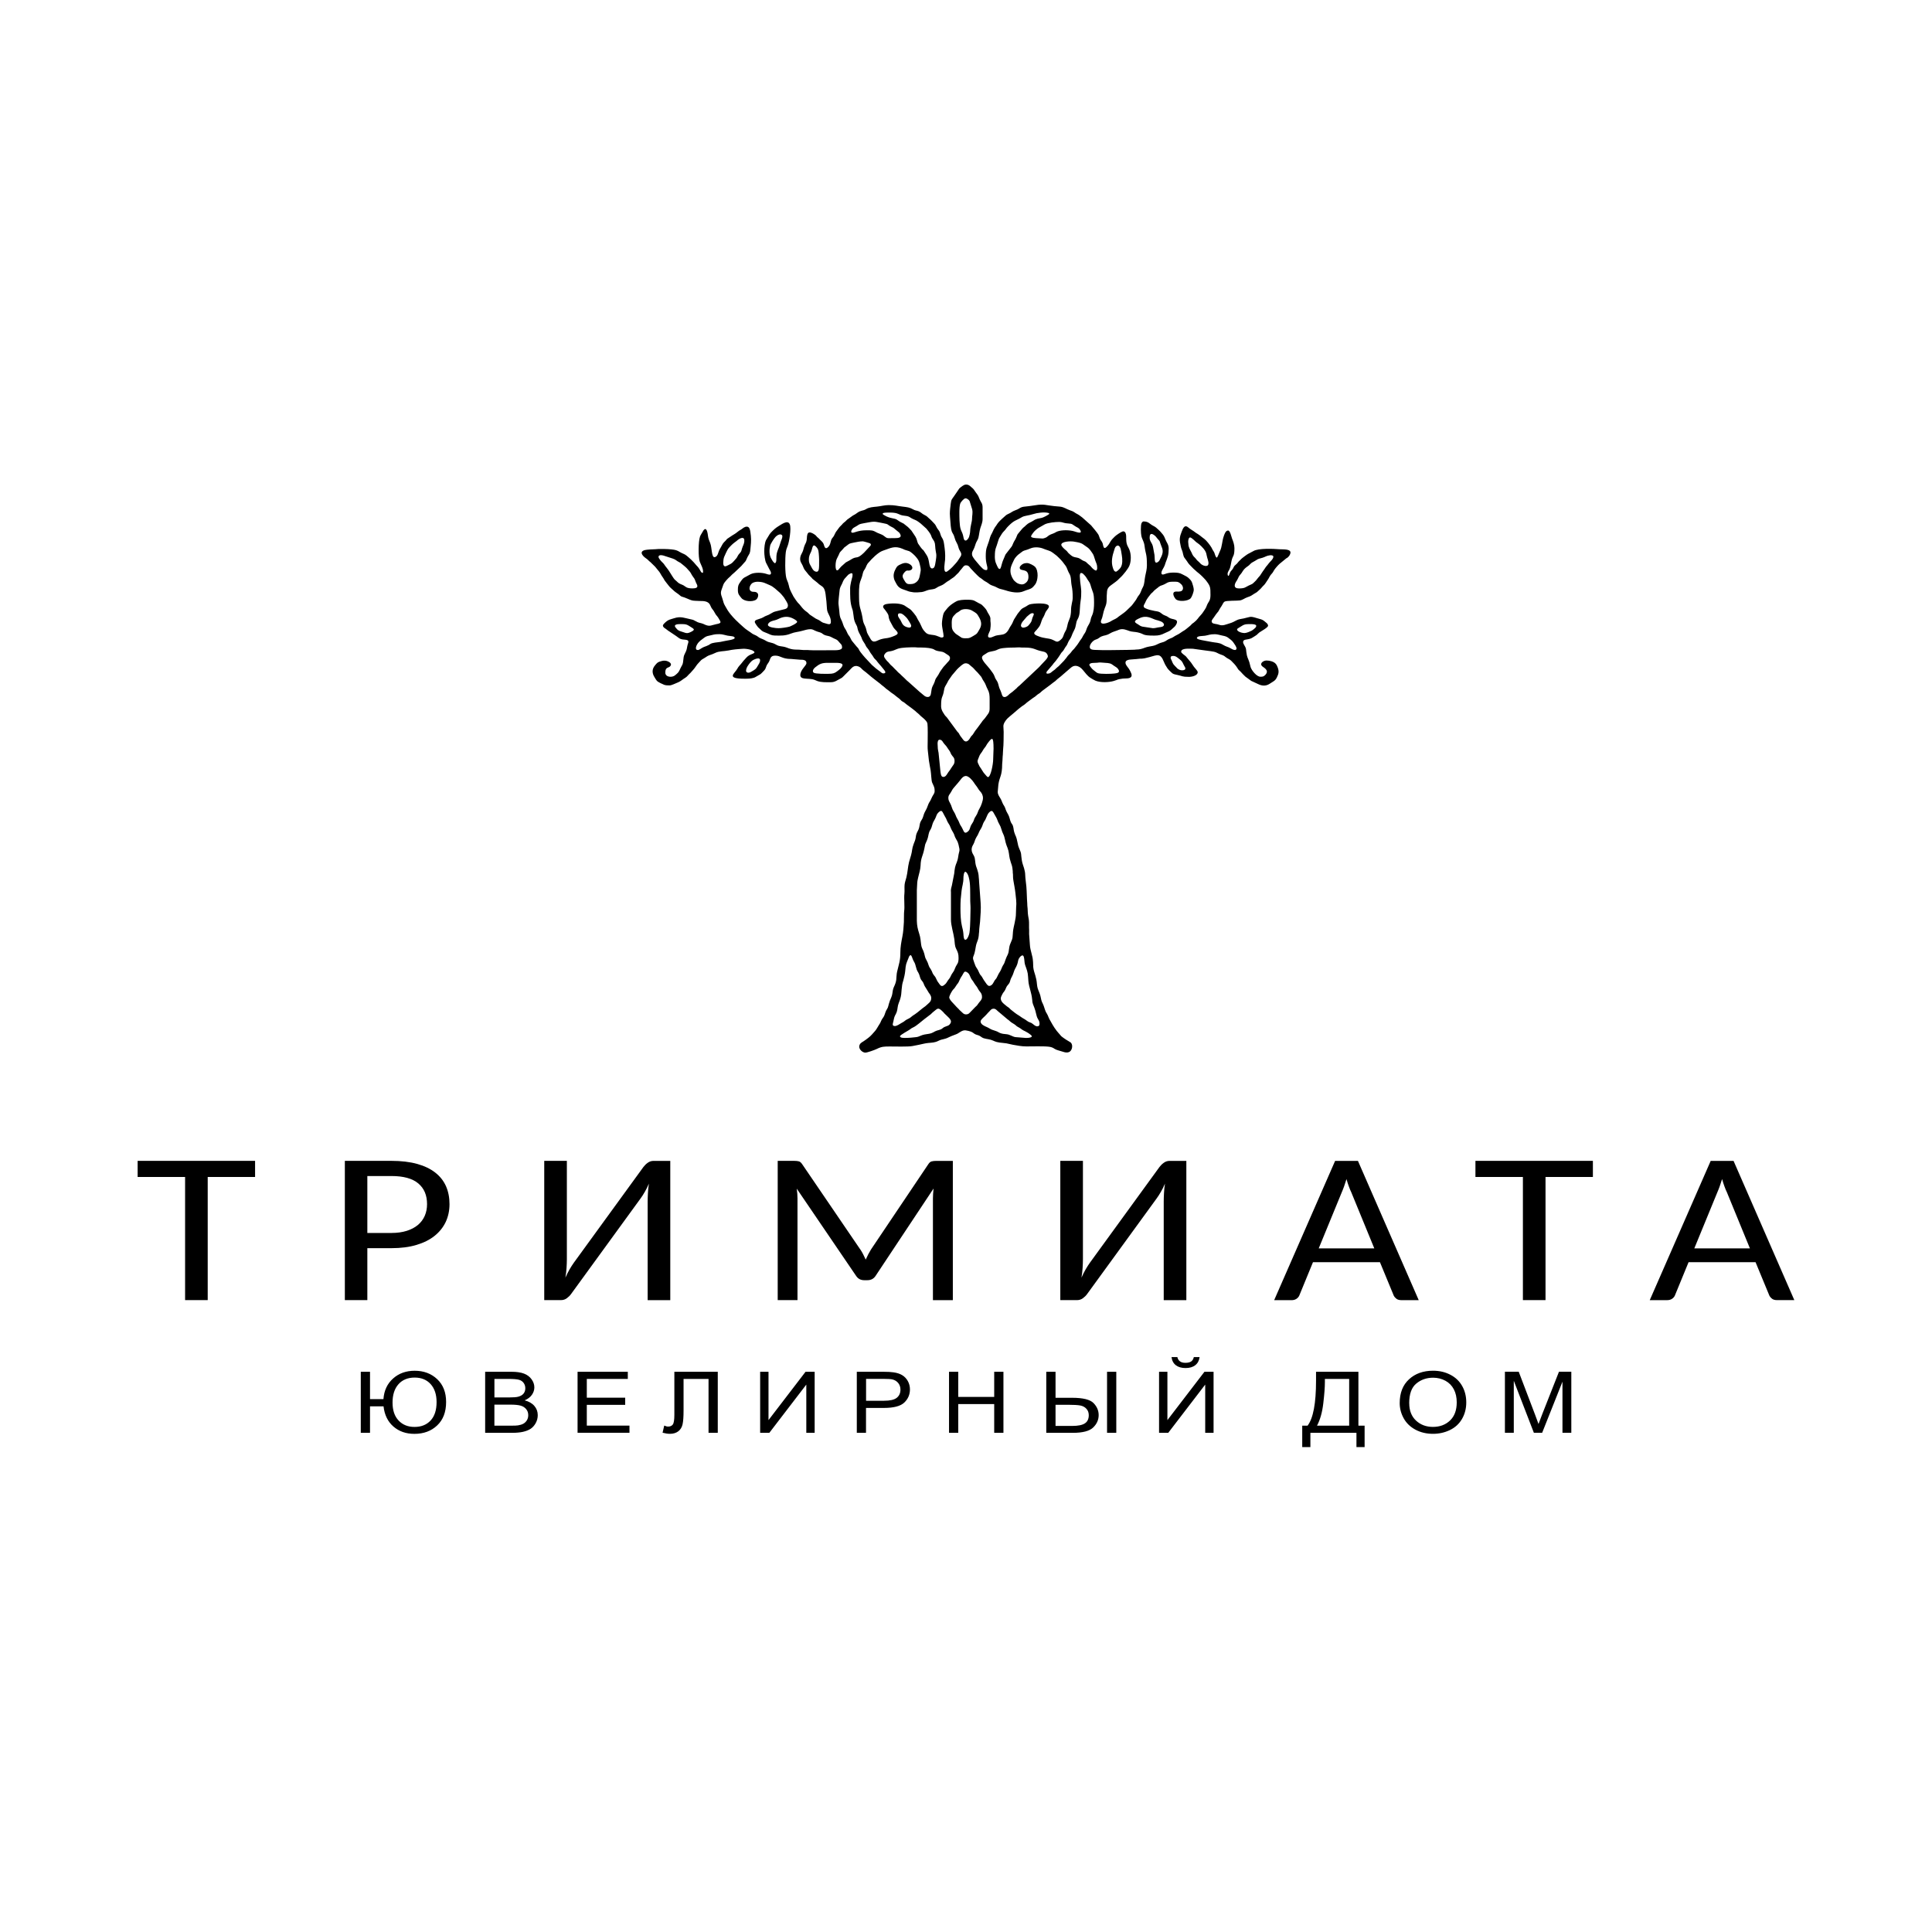 <?xml version="1.0" encoding="UTF-8"?> <!-- Creator: CorelDRAW 2021 (64-Bit) --> <svg xmlns="http://www.w3.org/2000/svg" xmlns:xlink="http://www.w3.org/1999/xlink" xmlns:xodm="http://www.corel.com/coreldraw/odm/2003" xml:space="preserve" width="150mm" height="150mm" style="shape-rendering:geometricPrecision; text-rendering:geometricPrecision; image-rendering:optimizeQuality; fill-rule:evenodd; clip-rule:evenodd" viewBox="0 0 591.84 591.84"> <defs> <style type="text/css"> <![CDATA[ .fil0 {fill:none} .fil1 {fill:black} .fil2 {fill:black;fill-rule:nonzero} ]]> </style> </defs> <g id="Layer_x0020_1">  <rect class="fil0" y="-0" width="591.84" height="591.84"></rect> <g id="_1861968204128"> <path class="fil1" d="M300.38 312.93c0,-0.62 1.41,-1.64 1.77,-2.11 0.36,-0.47 0.68,-0.71 0.94,-1 0.44,-0.49 0.66,-0.82 1.28,-0.82 0.61,0 0.94,0.42 1.21,0.67l3.06 2.58c0.24,0.16 0.49,0.35 0.7,0.56 0.42,0.42 0.97,0.66 1.49,1.02 0.74,0.52 0.16,0.31 1.48,1.03 0.28,0.15 0.49,0.33 0.74,0.52 0.54,0.41 1.45,0.6 2.73,1.66 1,0.82 -0.82,0.92 -1.49,0.92l-3.27 -0.26c-0.89,-0.15 -1.65,-0.79 -2.66,-0.88 -0.81,-0.07 -1.37,-0.12 -2.02,-0.38 -0.35,-0.14 -0.45,-0.24 -0.75,-0.39 -0.55,-0.27 -1.2,-0.4 -1.76,-0.63 -0.31,-0.12 -0.51,-0.26 -0.78,-0.41 -0.3,-0.16 -0.42,-0.25 -0.75,-0.39 -0.65,-0.27 -1.91,-0.8 -1.91,-1.69zm-22.91 5.02c-0.5,0 -1.77,0.06 -1.77,-0.51 0,-0.4 2.7,-1.8 2.98,-2.04 0.39,-0.34 0.72,-0.51 1.16,-0.72 0.94,-0.43 2.48,-1.86 3.23,-2.41l2.13 -1.63c0.22,-0.22 0.4,-0.43 0.64,-0.61 1.44,-1.11 1.46,-1.63 3.06,-0.04 0.18,0.17 0.23,0.29 0.4,0.46 0.95,0.99 2.34,1.88 1.95,2.83 -0.15,0.38 -0.46,0.74 -0.81,0.9 -0.39,0.18 -0.84,0.28 -1.19,0.46 -0.38,0.2 -0.65,0.52 -1.02,0.69 -0.36,0.17 -0.87,0.26 -1.26,0.39 -0.88,0.29 -1.07,0.71 -2.34,0.96 -0.49,0.1 -1.01,0.14 -1.47,0.24 -0.44,0.09 -0.88,0.25 -1.25,0.41 -0.42,0.19 -0.77,0.33 -1.32,0.39 -1,0.11 -2.04,0.23 -3.13,0.23zm-3.42 -3.65c-0.86,0 -0.52,-0.83 -0.42,-1.22 0.17,-0.66 0.23,-1.38 0.54,-1.97 0.2,-0.38 0.37,-0.64 0.53,-1.12 0.31,-0.89 0.2,-1.71 0.62,-2.74 0.35,-0.86 0.6,-1.6 0.74,-2.56 0.07,-0.45 0.08,-1.11 0.14,-1.57 0.18,-1.38 0.09,-1.42 0.52,-2.78 0.2,-0.64 0.51,-2.11 0.57,-2.79 0.21,-2.34 0.27,-2.18 0.98,-3.98 0.11,-0.27 0.25,-0.79 0.55,-0.93 0.08,-0.04 0.07,-0.03 0.18,-0.05 0.4,0.35 0.44,0.94 0.78,1.62 0.15,0.3 0.29,0.5 0.42,0.78 0.13,0.27 0.23,0.6 0.31,0.94 0.47,1.91 0.64,1.5 1.05,2.54 0.13,0.33 0.19,0.59 0.3,0.96 0.26,0.85 0.6,0.97 0.9,1.49 0.25,0.43 0.33,0.97 0.81,1.64 0.39,0.55 0.62,1.06 0.93,1.52 0.28,0.41 0.77,0.88 0.77,1.69 0,1.17 -0.84,1.54 -1.47,2.18 -0.23,0.23 -0.44,0.38 -0.7,0.56 -0.68,0.45 -1.9,1.58 -2.79,2.17 -1.01,0.67 -0.46,0.26 -1.42,1.03 -0.44,0.36 -1.09,0.52 -1.59,0.92 -0.24,0.19 -0.43,0.36 -0.7,0.5 -0.16,0.08 -0.26,0.14 -0.4,0.22 -0.77,0.44 -1.4,0.97 -2.16,0.97zm44.39 -0.8c0,0.34 0.03,0.73 -0.45,0.87 -0.78,0.24 -1.56,-0.77 -2.04,-1 -0.59,-0.28 -0.75,-0.2 -1.41,-0.7 -0.79,-0.6 -1.13,-0.65 -1.9,-1.23 -0.64,-0.48 -0.96,-0.56 -1.86,-1.27l-1.18 -0.93c-0.75,-0.73 -0.24,-0.33 -1.15,-0.96l-0.84 -0.69c-0.49,-0.43 -0.93,-0.82 -1.03,-1.59 -0.07,-0.49 0.3,-1.1 0.51,-1.52 0.29,-0.57 0.51,-0.62 0.84,-1.27 0.26,-0.51 0.34,-0.93 0.71,-1.35 1.11,-1.24 0.44,-1.07 1.41,-2.81 0.37,-0.66 0.58,-1.71 0.89,-2.24 1.3,-2.22 0.55,-2.48 1.55,-3.69 0.11,-0.13 0.42,-0.38 0.59,-0.44 0.3,-0.09 0.48,0.2 0.55,0.46 0.18,0.6 0.15,1.18 0.25,1.8 0.11,0.66 0.29,1.05 0.49,1.62 0.18,0.52 0.36,1.06 0.46,1.65 0.06,0.34 0.06,0.57 0.1,0.93 0.12,1.12 0.04,1.59 0.33,2.8 0.22,0.91 0.7,2.6 0.82,3.39 0.33,2.1 -0.09,1.21 0.8,3.42 0.48,1.2 0.57,2.52 0.99,3.23 0.24,0.4 0.58,0.92 0.58,1.53zm-27.64 -7.98c0,-0.52 0.69,-1.7 1.02,-2.17 0.26,-0.37 0.47,-0.37 1.05,-1.35 0.53,-0.91 0.51,-0.38 1.19,-2 0.27,-0.63 0.59,-0.93 0.88,-1.52 0.14,-0.27 0.41,-0.84 0.76,-0.84 0.35,0 0.83,0.37 1.01,0.59 0.52,0.63 0.49,1.26 1.14,2.05 0.26,0.32 0.42,0.61 0.63,0.96 0.23,0.38 0.41,0.58 0.67,0.92 0.34,0.45 0.53,1 0.92,1.47 0.11,0.14 0.27,0.31 0.35,0.44 0.31,0.47 0.4,0.82 0.4,1.42 0,0.7 -0.56,1.2 -0.89,1.62 -0.68,0.87 -0.36,0.67 -1.15,1.36l-1.38 1.42c-0.4,0.37 -0.63,0.85 -1.49,0.85 -0.78,0 -1.12,-0.61 -1.59,-0.98 -0.52,-0.42 -0.29,-0.31 -0.65,-0.66 -0.47,-0.47 -0.84,-0.81 -1.26,-1.31 -0.29,-0.35 -1.64,-1.56 -1.64,-2.3zm3.42 -27.24c0,-2.54 0.09,-3.06 0.35,-5.46 0.15,-1.35 0.57,-2.3 0.56,-3.83 -0,-0.3 0.09,-2.44 0.84,-1.81 0.69,0.58 1,2.25 1.11,3.23 0.24,2.26 0.04,5.57 0.21,7.09 0.06,0.51 -0.05,3.13 -0.05,4.15 0,1.07 -0.12,3.23 -0.27,4.12 -0.1,0.6 -0.5,1.67 -0.92,1.98 -0.88,0.65 -0.88,-1.19 -0.92,-1.65 -0.07,-0.9 -0.26,-1.65 -0.46,-2.44 -0.35,-1.4 -0.45,-3.6 -0.45,-5.37zm3.42 -17.89c0,-0.8 0.22,-1.2 0.52,-1.71 0.46,-0.8 0.38,-1.28 1.02,-2.34 0.15,-0.25 0.3,-0.43 0.42,-0.72 0.72,-1.7 0.65,-1.23 1.14,-2.22 0.26,-0.51 0.33,-1.03 0.67,-1.61 0.14,-0.25 0.29,-0.41 0.44,-0.7 0.26,-0.52 0.42,-1.03 0.68,-1.54 0.08,-0.15 0.11,-0.22 0.21,-0.36 0.26,-0.34 0.87,-1.06 1.32,-0.63 0.26,0.25 0.45,0.72 0.64,1.01 1.07,1.71 0.74,1.79 1.42,2.91 0.32,0.54 0.45,0.89 0.64,1.53 0.17,0.58 0.34,1.06 0.6,1.57 0.27,0.54 0.35,1.02 0.51,1.66 0.13,0.57 0.25,1.17 0.46,1.7 0.2,0.51 0.46,1.13 0.58,1.65 0.32,1.37 0.14,1.75 0.74,3.59 0.19,0.58 0.38,1 0.48,1.69 0.05,0.34 0.08,0.68 0.11,0.97 0.02,0.18 0.01,0.32 0.01,0.5 0.01,0.27 0.04,0.26 0.06,0.51 0.05,1 -0.04,0.81 0.15,2.01 0.23,1.39 0.44,2.29 0.6,3.73 0.12,1.14 0.39,2.96 0.23,4.07l-0.07 2.09c0.02,1.88 -0.75,4.04 -0.9,5.59 -0.19,1.92 0.05,1.81 -0.75,3.58 -0.67,1.48 -0.33,2.36 -0.87,3.51 -0.23,0.5 -0.49,0.97 -0.66,1.51 -0.6,1.88 -0.5,1.13 -1.02,2.23 -0.13,0.28 -0.21,0.51 -0.34,0.8 -0.37,0.87 -0.58,0.86 -1.14,2.11 -0.53,1.21 -0.52,0.54 -1.25,1.99 -0.22,0.44 -0.65,0.95 -1.27,0.95 -0.55,0 -1.11,-1.09 -1.59,-1.72 -0.23,-0.31 -0.39,-0.7 -0.61,-1.04 -0.48,-0.74 -0.47,-0.35 -0.98,-1.53 -0.09,-0.2 -0.16,-0.4 -0.27,-0.59 -0.83,-1.41 -0.45,-0.45 -1.12,-2.24 -0.69,-1.84 -0.32,-1.44 0.11,-3.04 0.16,-0.59 0.25,-1.23 0.36,-1.86 0.29,-1.69 0.85,-1.83 0.96,-4.05 0.01,-0.25 0.05,-0.24 0.06,-0.51 0.03,-1.32 0.21,-2.03 0.29,-3.13 0.12,-1.82 0.33,-3.93 0.17,-5.82l-0.43 -5.84c-0.06,-0.37 -0.03,-0.85 -0.07,-1.18 -0.17,-1.27 0.02,-1.44 -0.56,-3.2 -0.11,-0.35 -0.22,-0.57 -0.33,-0.93 -0.39,-1.32 -0.19,-2.23 -0.64,-3.12 -0.28,-0.56 -0.7,-1.05 -0.7,-1.86zm-6.33 12.65l0 8.66c0,1.88 0.76,3.99 1.04,6.02 0.17,1.24 0.06,1.94 0.57,2.96 0.52,1.04 0.72,1.53 0.72,2.81 0,1.6 -0.39,1.71 -0.82,2.54 -0.21,0.4 -0.32,0.79 -0.51,1.2 -0.24,0.52 -0.71,1.01 -0.95,1.56 -0.54,1.23 -0.67,0.96 -1.33,2.09 -0.27,0.45 -0.43,0.58 -0.82,0.89 -0.87,0.69 -1.2,-0.02 -1.66,-0.64 -0.32,-0.42 -0.5,-0.67 -0.72,-1.22 -0.39,-0.98 -0.71,-0.95 -1.11,-1.74 -0.12,-0.24 -0.18,-0.44 -0.28,-0.68 -0.2,-0.46 -0.45,-0.76 -0.7,-1.18 -0.24,-0.42 -0.35,-0.92 -0.54,-1.4 -0.19,-0.48 -0.41,-0.8 -0.63,-1.25 -0.22,-0.48 -0.28,-0.97 -0.43,-1.51 -0.41,-1.49 -0.75,-1.35 -0.97,-2.85 -0.18,-1.26 -0.15,-1.95 -0.57,-3.25 -0.48,-1.51 -0.69,-2.39 -0.74,-3.99 -0.01,-0.32 0.01,-0.65 0,-0.97l-0 -8.38c-0,-0.66 0.11,-1.38 0.11,-2.05 0,-0.55 0.18,-1.39 0.3,-1.87 0.25,-1.03 0.7,-2.54 0.73,-3.6 0.08,-2.53 0.67,-2.75 1.17,-5.27 0.35,-1.73 0.16,-1.03 0.78,-2.47 0.44,-1.02 0.39,-1.64 0.7,-2.55 0.19,-0.55 0.44,-0.7 0.71,-1.45 0.19,-0.53 0.29,-1.11 0.54,-1.62 0.26,-0.53 0.51,-0.84 0.74,-1.42 0.21,-0.54 0.37,-1.05 0.74,-1.42 1.25,-1.29 1.29,-0.2 2.03,1.02 0.15,0.24 0.27,0.44 0.39,0.69 0.11,0.23 0.23,0.52 0.33,0.76 0.22,0.53 0.52,0.89 0.79,1.38 0.26,0.49 0.38,1.03 0.67,1.5 0.98,1.61 0.62,1.35 1.04,2.21 0.47,0.96 0.71,1.04 1.01,2.24 0.55,2.19 0.18,1.61 -0.09,3.55 -0.25,1.8 -0.69,2.06 -0.98,3.35 -0.14,0.61 -0.19,1.26 -0.26,1.9l-0.71 3.63c-0.16,0.65 -0.32,1.04 -0.32,1.85zm-0.8 -28.61c0,-0.89 0.53,-1.17 0.97,-2.05 0.18,-0.37 0.33,-0.6 0.57,-0.91l1.45 -1.69c0.64,-0.64 1.31,-2.07 2.37,-2.07 0.88,0 2,1.31 2.45,1.99 0.2,0.3 0.37,0.59 0.61,0.87 0.58,0.71 0.84,1.34 1.23,1.74 0.58,0.58 0.96,1.28 0.96,2.18 0,0.79 -0.59,2.39 -0.97,3.02 -0.83,1.38 -0.42,1.33 -1.32,2.67 -0.43,0.63 -0.36,0.8 -0.62,1.38 -0.21,0.48 -0.51,0.79 -0.74,1.25 -0.23,0.45 -0.32,1 -0.56,1.44 -0.16,0.3 -0.72,0.84 -1.15,0.84 -0.52,0 -0.69,-0.9 -1.18,-1.73 -0.14,-0.24 -0.27,-0.39 -0.4,-0.63 -0.39,-0.73 -0.28,-0.85 -0.97,-1.99 -0.43,-0.71 -0.47,-1.26 -0.98,-2.04 -0.76,-1.18 -0.58,-1.61 -1.23,-2.76 -0.24,-0.43 -0.49,-0.86 -0.49,-1.5zm12.14 -6.38c-0.27,0 -0.8,-0.78 -1.01,-0.98 -0.47,-0.46 -0.74,-1.1 -1.2,-1.76 -0.15,-0.22 -0.29,-0.38 -0.41,-0.61 -0.86,-1.68 -0.64,-1.42 -0.04,-3.06 0.19,-0.53 0.53,-0.88 0.81,-1.3 0.21,-0.31 0.33,-0.59 0.54,-0.89 0.19,-0.27 0.4,-0.49 0.59,-0.77 0.21,-0.3 0.32,-0.6 0.54,-0.89 1.5,-2.02 1.87,-2.26 1.89,1.55l-0.06 1.65c0,0.65 -0.06,1.12 -0.06,1.71 0,1.25 -0.72,5.36 -1.6,5.36zm-15.44 -10.14c0,-0.63 0.09,-1.31 0.63,-1.31 0.82,0 1,0.87 1.44,1.3 0.16,0.16 0.19,0.2 0.32,0.36 0.12,0.15 0.19,0.18 0.32,0.37 0.21,0.3 0.34,0.54 0.55,0.82 0.83,1.1 0.52,0.93 1,1.74 0.19,0.32 0.39,0.49 0.6,0.77 0.26,0.36 0.34,0.69 0.34,1.2 0,0.97 -0.52,1.29 -0.99,2.08 -0.68,1.12 -0.63,0.82 -1.27,1.86 -0.26,0.41 -0.57,0.9 -1.21,0.9 -0.77,0 -0.78,-1.28 -0.89,-2.02l-0.54 -5.39c-0.07,-0.4 -0.18,-0.83 -0.22,-1.26l-0.07 -1.42zm1.08 -11.57c0,-3.37 0.48,-2.32 0.9,-4.91 0.14,-0.86 0.28,-1.06 0.65,-1.68 0.75,-1.26 0.28,-0.75 1.33,-2.21 0.18,-0.25 0.31,-0.47 0.49,-0.71 0.19,-0.25 0.36,-0.4 0.55,-0.64l0.94 -1.11c0.05,-0.05 0.04,-0.05 0.09,-0.09 0.01,-0.01 0.02,-0.02 0.03,-0.03l0.34 -0.34c0.32,-0.34 1.35,-1.19 1.7,-1.32 0.31,-0.12 0.61,-0.14 0.94,-0.06 0.42,0.1 0.48,0.16 0.77,0.43l0.65 0.55c0.25,0.2 0.42,0.33 0.63,0.57l0.54 0.6c0.21,0.21 0.4,0.38 0.6,0.6l1.11 1.29c0.17,0.26 0.26,0.44 0.4,0.74 0.14,0.29 0.28,0.47 0.46,0.74 0.62,0.92 0.64,1.49 1.16,2.43 0.51,0.92 0.59,1.82 0.59,3l0 2.91c0,0.74 -0.2,1.22 -0.52,1.65l-0.91 1.25c-0.33,0.44 -0.68,0.67 -0.98,1.19l-1.38 1.87c-0.29,0.42 -0.56,0.66 -0.91,1.25l-0.42 0.66c-0.39,0.51 -0.38,0.27 -0.94,1.22 -0.45,0.76 -1.21,1.4 -1.95,0.53l-0.98 -1.3c-0.52,-0.79 -0.14,-0.51 -0.94,-1.34l-2.92 -3.97c-0.54,-0.83 -0.48,-0.27 -1.47,-1.95 -0.27,-0.45 -0.55,-1.1 -0.55,-1.79zm-34.48 -9.92c-0.8,0 -4.03,0.05 -4.55,-0.35 -0.55,-0.42 -0.07,-1.2 0.43,-1.61 1.37,-1.1 2.05,-1.41 3.89,-1.41l2.51 0c1.96,0 2.59,0.44 1.4,1.74 -0.23,0.25 -0.72,0.61 -1,0.82 -0.81,0.61 -1.27,0.8 -2.68,0.8zm79.9 -2.74c0,-0.79 1.82,-0.57 2.42,-0.66 0.75,-0.11 1.16,-0.1 1.9,-0.01 0.81,0.11 1.82,-0.02 2.62,0.52 0.58,0.39 0.54,0.42 1.26,0.85 0.33,0.2 0.87,0.75 0.87,1.24 0,0.58 -0.84,0.62 -1.41,0.7 -0.93,0.13 -4.11,0.2 -5.01,-0.09 -0.54,-0.18 -0.88,-0.62 -1.5,-1.06 -0.33,-0.23 -1.14,-1.24 -1.14,-1.48zm-104.41 2.39c-1.5,0 -0.38,-1.99 0.1,-2.58 0.16,-0.19 0.27,-0.35 0.43,-0.54 0.3,-0.35 0.6,-0.62 1.04,-0.84 0.42,-0.21 1.97,-0.88 1.97,0.14 0,0.78 -0.46,1.22 -0.87,1.98 -0.36,0.67 -0.71,0.89 -1.39,1.29 -0.31,0.18 -0.83,0.55 -1.27,0.55zm129.31 -4.62c0,-0.46 0.42,-0.51 0.86,-0.51 0.78,0 1.48,0.7 2.04,1.15 0.84,0.67 0.8,1.11 1.3,1.95 0.24,0.39 0.3,0.42 0.3,0.84 0,0.5 -1.71,0.87 -2.73,-0.41 -0.14,-0.17 -0.32,-0.33 -0.48,-0.49 -0.74,-0.74 -0.64,-0.96 -1.05,-1.8 -0.11,-0.23 -0.25,-0.41 -0.25,-0.72zm-50.89 12.08c-0.71,0 -0.77,-0.74 -1.02,-1.43 -0.51,-1.43 -0.43,-0.66 -0.91,-2.57 -0.17,-0.69 -0.47,-1.01 -0.81,-1.59 -0.15,-0.26 -0.24,-0.54 -0.35,-0.84 -0.3,-0.8 -0.86,-1.37 -1.39,-2.14 -0.59,-0.85 -2.42,-2.51 -2.42,-3.51 0,-0.47 0.39,-0.71 0.7,-0.89 1.07,-0.63 0.91,-0.78 2.24,-1.01 1.7,-0.3 1.53,-0.51 2.45,-0.8 1.11,-0.34 3.33,-0.38 4.53,-0.38 0.41,0 0.79,-0.07 1.54,-0.06 0.32,0 0.39,0.06 0.74,0.06 0.29,0 0.57,-0 0.86,-0 2.99,-0.01 3.09,0.71 5.34,1.15 0.47,0.09 0.88,0.19 1.21,0.44 0.23,0.17 0.57,0.7 0.57,1.09 0,0.43 -0.65,1.14 -0.95,1.44l-1.16 1.23c-0.26,0.33 -0.51,0.55 -0.8,0.85l-5.79 5.44c-0.16,0.13 -0.28,0.24 -0.44,0.36 -0.26,0.2 -0.21,0.23 -0.42,0.44 -0.27,0.28 -0.58,0.47 -0.86,0.74 -0.46,0.46 -1.1,0.82 -1.34,1.05 -0.39,0.38 -0.89,0.93 -1.52,0.93zm-16.7 -12.08c0,0.81 -0.4,1.07 -0.9,1.61 -0.12,0.13 -0.13,0.18 -0.26,0.31l-0.84 0.92c-0.52,0.73 -1.01,1.33 -1.39,2.09 -0.15,0.31 -0.26,0.48 -0.45,0.74 -1.01,1.36 -0.54,1.2 -1.12,2.35 -0.66,1.3 -0.58,1.1 -0.83,2.7 -0.06,0.39 -0.09,0.67 -0.26,0.94 -0.42,0.66 -1.39,0.43 -1.92,-0.06 -0.37,-0.35 -0.81,-0.62 -1.34,-1.11l-3.43 -3.07c-0.8,-0.63 -0.71,-0.68 -1.27,-1.18l-0.83 -0.77c-0.14,-0.14 -0.25,-0.27 -0.4,-0.4 -0.9,-0.75 -0.48,-0.42 -1.25,-1.2 -0.45,-0.46 -0.24,-0.16 -0.83,-0.83 -0.13,-0.14 -0.26,-0.26 -0.4,-0.4 -0.17,-0.17 -0.27,-0.21 -0.43,-0.37 -0.3,-0.28 -0.47,-0.59 -0.77,-0.89 -0.48,-0.48 -0.28,-0.18 -0.76,-0.83 -0.2,-0.27 -0.55,-0.68 -0.53,-1.07 0.02,-0.25 0.11,-0.4 0.22,-0.56 0.75,-1.08 1.44,-0.6 2.87,-1.18 0.38,-0.15 0.76,-0.33 1.18,-0.47 1.23,-0.4 3.74,-0.43 5.21,-0.43 0.36,-0 0.47,0.06 0.79,0.06 1.49,0.02 3.02,-0.02 4.47,0.38 0.93,0.25 0.64,0.57 2.43,0.82 1.27,0.17 1.27,0.4 2.25,1 0.29,0.18 0.76,0.47 0.76,0.89zm75.63 -5.98c0,-0.73 1.77,-0.6 2.52,-0.73 1.24,-0.21 1.41,-0.46 3.01,-0.46 0.73,0 1.55,0.28 2.26,0.42 0.9,0.18 1.36,0.3 1.95,0.78 0.52,0.42 1,0.71 1.4,1.28 0.37,0.54 1,1.34 1,1.9 0,0.27 -0.23,0.46 -0.46,0.46 -0.51,0 -1.02,-0.32 -1.36,-0.52 -0.89,-0.54 -1.14,-0.35 -2.6,-1.22 -0.41,-0.24 -0.94,-0.38 -1.47,-0.47 -0.54,-0.09 -1.12,-0.13 -1.64,-0.24 -1.18,-0.25 -3.08,-0.5 -4.04,-0.8 -0.15,-0.05 -0.58,-0.23 -0.58,-0.39zm-152.9 3.65c-0.99,0 -0.44,-1.33 -0.19,-1.73 0.66,-1.06 1.25,-1.31 2.21,-2.07 0.63,-0.5 1.25,-0.52 2.11,-0.74 1.12,-0.28 1.37,-0.31 2.6,-0.31 0.85,0 1.66,0.32 2.4,0.45 0.41,0.07 0.87,0.1 1.26,0.17 0.6,0.1 0.76,0.14 0.96,0.52l-0.21 0.25c-0.2,0.15 -0.82,0.32 -1.06,0.37 -0.55,0.11 -1.03,0.2 -1.59,0.29 -0.57,0.09 -0.99,0.22 -1.56,0.32 -0.98,0.16 -2.39,0.19 -3.11,0.65 -0.2,0.13 -0.34,0.24 -0.56,0.35 -0.67,0.34 -0.79,0.31 -1.35,0.54 -0.81,0.32 -1.4,0.95 -1.9,0.95zm167.55 -5.19c-1.35,0 -2.93,-0.84 -2.11,-1.43l1.2 -0.74c1.01,-0.67 1.73,-0.57 3.02,-0.57 0.48,0 1.42,0.11 1.42,0.51 0,0.38 -0.25,0.62 -0.62,0.92 -0.32,0.25 -0.43,0.4 -0.82,0.6 -0.42,0.21 -1.53,0.7 -2.09,0.7zm-174.56 -2.17c0,-0.71 1.82,-0.57 2.45,-0.57 0.91,0 1.39,0.21 1.94,0.57 1.33,0.88 2.1,1.03 0.59,1.79 -1.19,0.6 -1.48,0.42 -2.55,0.06 -0.75,-0.26 -1.36,-0.34 -1.87,-0.98 -0.17,-0.21 -0.56,-0.57 -0.56,-0.86zm89.65 3.76c-0.63,0 -1.2,0.06 -1.79,-0.15l-1.81 -1.21c-1.22,-1.18 -1.24,-1.58 -1.24,-3.38 0,-0.73 0.08,-1.33 0.36,-1.8 0.08,-0.13 0.13,-0.19 0.22,-0.29 1.38,-1.52 0.81,-0.69 1.82,-1.49 0.13,-0.1 0.17,-0.15 0.32,-0.25 0.86,-0.54 2.61,-0.45 3.51,0.1 1.35,0.83 1.44,0.74 2.24,2.21 0.68,1.26 0.76,2.32 0.01,3.56 -0.6,0.99 -0.57,1.28 -1.74,1.91 -0.44,0.24 -1.14,0.78 -1.9,0.78zm-57.9 -3.08c-0.71,0 -3.25,-0.21 -3.25,-1.03 0,-0.49 0.62,-0.91 0.99,-1.06 0.87,-0.35 1.26,-0.26 2.26,-0.76 1.45,-0.73 2.88,-0.9 4.37,-0.15 0.33,0.16 1.33,0.67 1.33,1.06 0,0.47 -2.13,1.41 -2.35,1.47 -0.73,0.2 -2.51,0.47 -3.35,0.47zm109.19 -1.99c0,-0.48 0.96,-0.86 1.35,-1.05 2.26,-1.09 3.75,0.09 5.03,0.48 0.6,0.18 2.51,0.51 2.51,1.53 0,0.26 -0.27,0.46 -0.48,0.55 -0.25,0.11 -0.62,0.15 -0.9,0.18 -0.91,0.11 -1.19,0.3 -2.04,0.3l-3.22 -0.49c-0.52,-0.14 -0.87,-0.36 -1.24,-0.64 -0.26,-0.19 -1.01,-0.52 -1.01,-0.87zm-72.6 -1.88c0,-0.59 0.09,-0.68 0.68,-0.68 0.69,0 1.64,0.99 2.07,1.47 0.15,0.16 1.3,1.9 1.3,2.29 0,0.78 -0.69,0.64 -1.27,0.48 -0.53,-0.14 -1.01,-0.45 -1.29,-0.82 -0.32,-0.42 -0.46,-0.91 -0.74,-1.37 -0.18,-0.29 -0.74,-1 -0.74,-1.36zm37.67 3.08c0,-0.45 0.33,-1 0.55,-1.27l1.26 -1.47c0.68,-0.55 1.09,-1.07 1.72,-1.07 0.85,0 0.13,0.96 -0.01,1.42 -0.24,0.77 -0.2,1.1 -0.69,1.7 -0.38,0.47 -0.64,0.9 -1.27,1.12 -0.22,0.08 -0.71,0.23 -0.97,0.19 -0.29,-0.05 -0.59,-0.31 -0.59,-0.61zm18.35 -16.13c0.54,0 0.67,0.25 1.1,0.67 0.62,0.62 0.74,1.11 1.34,1.91 0.26,0.35 0.4,0.66 0.53,1.12 0.7,2.53 1.08,2.1 1.08,5.41 0,1.26 -0.08,2.76 -0.59,3.86 -0.78,1.68 -0.14,1.39 -1.26,3.24 -0.33,0.55 -0.43,0.97 -0.65,1.57 -0.21,0.58 -0.57,0.92 -0.84,1.44 -0.14,0.27 -0.22,0.45 -0.38,0.71 -0.24,0.4 -0.5,0.62 -0.93,1.35 -0.17,0.28 -0.27,0.43 -0.46,0.68l-0.98 1.25c-0.16,0.2 -0.36,0.35 -0.54,0.55 -0.09,0.11 -0.16,0.2 -0.25,0.32 -0.47,0.58 -0.21,0.34 -0.77,0.88 -0.66,0.63 -0.55,0.78 -1.28,1.57 -0.1,0.11 -0.16,0.2 -0.25,0.32l-1.66 1.71c-0.22,0.19 -0.42,0.31 -0.62,0.51 -0.76,0.77 -0.49,0.44 -1.22,1.01 -0.6,0.47 -0.75,0.77 -1.68,0.77 -0.22,0 -0.45,-0.38 0.16,-0.98l1.5 -1.75c0.41,-0.63 0.64,-0.73 0.95,-1.16l0.68 -0.92c0.44,-0.56 0.9,-1.42 1.07,-1.61 0.42,-0.49 0.5,-0.44 0.93,-1.23 0.56,-1.03 0.54,-0.49 1.18,-2.07 0.12,-0.3 0.23,-0.44 0.4,-0.68 0.77,-1.16 0.54,-1.33 1.38,-2.89 0.72,-1.33 0.46,-2.34 1.03,-3.3 0.84,-1.42 0.65,-2.83 0.82,-4.54 0.2,-2.03 0.33,-1.57 0.33,-4.11 0,-0.59 -0.21,-2.21 -0.31,-2.88 -0.07,-0.49 -0.04,-1 -0.11,-1.48 -0.05,-0.35 -0.01,-1.22 0.31,-1.22zm-70.67 4.84c0,2.08 -0.06,4.09 0.61,6.06 0.09,0.28 0.19,0.52 0.23,0.79 0.33,1.78 0.14,2.62 1.06,4.24 0.55,0.97 0.12,1.2 1.18,3.04 0.12,0.2 0.27,0.49 0.36,0.72 0.12,0.28 0.17,0.51 0.3,0.78 0.31,0.64 0.55,0.83 0.8,1.31 0.31,0.59 0.29,0.72 0.8,1.31 0.57,0.65 0.64,1.14 1.28,1.91 0.37,0.44 0.58,0.96 0.86,1.25 0.18,0.19 0.37,0.34 0.54,0.54 0.27,0.32 0.59,0.82 0.94,1.17 0.19,0.18 0.31,0.34 0.48,0.54l0.97 1.2c0.43,0.51 0.65,1.07 -0.27,1.07 -0.34,0 -0.71,-0.37 -0.94,-0.54 -0.91,-0.63 -1.72,-1.3 -2.52,-2.04l-2.07 -2.21c-0.01,-0.01 -0.02,-0.02 -0.03,-0.03 -0.59,-0.71 -0.81,-0.9 -1.44,-1.75 -0.73,-0.98 -0.2,-0.71 -1.25,-1.77l-1.36 -1.66c-0.22,-0.33 -0.37,-0.66 -0.53,-1 -0.4,-0.81 -0.42,-0.31 -1.12,-1.95 -0.34,-0.79 -0.65,-0.86 -1.02,-2 -0.13,-0.4 -0.23,-0.72 -0.39,-1.09 -0.16,-0.39 -0.35,-0.65 -0.48,-1.06 -0.31,-0.92 -0.24,-1.76 -0.38,-2.64l-0.16 -1.38c-0.12,-0.86 0.22,-3.13 0.3,-4.17 0.1,-1.21 0.54,-1.61 0.79,-2.23 0.36,-0.88 0.5,-1.26 1.13,-1.89 0.28,-0.27 0.45,-0.54 0.74,-0.8 0.1,-0.09 1.33,-0.98 1.33,-0.1 0,0.63 -0.03,0.64 -0.2,1.23 -0.1,0.35 -0.18,0.66 -0.25,1.01 -0.14,0.71 -0.3,1.31 -0.3,2.15zm35.45 -7.18c0.79,0 1.01,0.34 1.43,0.9 0.24,0.32 2.26,2.38 2.69,2.73 0.22,0.18 0.46,0.29 0.68,0.46 0.39,0.31 0.78,0.66 1.26,0.9 0.56,0.28 0.84,0.57 1.34,0.89 0.47,0.29 1.01,0.4 1.54,0.63 0.52,0.22 0.96,0.54 1.52,0.7 0.6,0.17 1.14,0.27 1.71,0.46 1.66,0.56 3.96,0.98 5.53,0.27 0.57,-0.26 0.97,-0.36 1.6,-0.57 1.01,-0.33 1.26,-0.69 1.87,-1.44 1,-1.22 1.16,-4.36 -0.02,-5.52 -0.37,-0.36 -1.69,-1.1 -2.38,-1.1 -0.6,0 -1.12,0.11 -1.56,0.44 -0.22,0.16 -0.72,0.62 -0.72,0.93 0,1.47 2.68,-0.1 2.68,2.85 0,0.99 -0.37,1.57 -1.09,2.04 -0.64,0.42 -1.36,0.3 -2.01,0.04 -0.43,-0.17 -0.8,-0.47 -1.11,-0.77l-0.06 -0.06c-0.01,-0.01 -0.02,-0.02 -0.03,-0.03 -0.05,-0.05 -0.06,-0.07 -0.11,-0.12 -0.14,-0.15 -0.2,-0.24 -0.31,-0.43 -0.2,-0.37 -0.36,-0.59 -0.51,-1.03 -0.08,-0.23 -0.13,-0.33 -0.18,-0.56 -0.36,-1.67 0.27,-2.73 0.92,-4.13 0.18,-0.38 0.3,-0.62 0.57,-0.92 0.26,-0.29 0.44,-0.54 0.75,-0.79 0.3,-0.23 0.56,-0.41 0.84,-0.64 0.9,-0.74 0.94,-0.57 2.06,-0.96 0.39,-0.14 0.71,-0.29 1.11,-0.43 1.14,-0.41 2.69,-0.29 3.82,0.2 0.69,0.3 1.54,0.49 2.2,0.82 0.37,0.19 0.58,0.4 0.91,0.62l0.84 0.64c0.29,0.23 0.5,0.51 0.79,0.75 0.26,0.21 0.83,0.88 1.07,1.16l0.98 1.3c0.4,0.6 0.58,1.45 0.95,2.07 0.18,0.31 0.39,0.69 0.48,1.06 0.2,0.77 0.18,1.9 0.33,2.69 0.29,1.44 0.35,2.35 0.35,3.87 0,1.25 -0.52,2.11 -0.51,3.99 0,0.6 -0.14,1.55 -0.28,2 -0.1,0.31 -0.18,0.54 -0.31,0.83 -0.53,1.23 -0.43,1.52 -0.77,2.65 -0.19,0.61 -0.52,1 -0.74,1.54 -0.23,0.56 -0.34,1.15 -0.73,1.55 -1.51,1.55 -1.63,0.76 -3.14,0.2 -1.01,-0.37 -2.3,-0.28 -3.88,-0.9 -0.6,-0.24 -2.03,-0.66 -1.15,-1.5 0.4,-0.38 0.76,-0.86 1.1,-1.29 0.73,-0.94 0.68,-1.71 1.18,-2.7 0.11,-0.22 0.2,-0.32 0.3,-0.5 0.2,-0.35 0.34,-0.73 0.48,-1.11 0.35,-0.92 1.17,-1.46 1.17,-2.08 0,-1.31 -5.07,-0.93 -5.92,-0.62 -0.42,0.15 -0.69,0.38 -1.06,0.6 -0.16,0.1 -0.35,0.19 -0.52,0.28 -0.91,0.45 -0.95,0.55 -1.57,1.33l-0.55 0.7c-0.23,0.34 -0.41,0.69 -0.64,1.01 -0.72,1.01 -0.68,1.44 -1.15,2.21 -0.21,0.35 -0.45,0.66 -0.64,1.02 -0.39,0.77 -0.74,1.44 -1.52,1.85 -0.76,0.4 -1.93,0.32 -2.73,0.57 -0.43,0.14 -0.75,0.32 -1.18,0.47 -0.21,0.07 -0.48,0.14 -0.68,0.12 -1.14,-0.12 0.04,-1.75 0.18,-2.39 0.09,-0.42 0.19,-1.74 0.11,-2.23 -0.19,-1.27 0.28,-1.21 -0.73,-2.81 -0.17,-0.27 -0.28,-0.46 -0.41,-0.79 -0.21,-0.51 -1.17,-1.5 -1.64,-1.89 -0.16,-0.13 -0.58,-0.31 -0.78,-0.41 -1.47,-0.73 -1.3,-1.08 -3.65,-1.08 -1.17,0 -2.43,0.07 -3.23,0.47 -0.63,0.32 -1.71,1.02 -2.23,1.54 -0.16,0.16 -0.3,0.29 -0.46,0.46 -0.3,0.32 -1.08,1.29 -1.23,1.62 -0.27,0.55 -0.55,2.52 -0.55,3.21 0,1.26 0.51,2.96 0.51,3.88 0,0.33 -0.35,0.4 -0.63,0.4 -0.42,0 -1.3,-0.6 -2.43,-0.76 -1.03,-0.15 -1.79,-0.13 -2.43,-0.77 -1.16,-1.16 -1.17,-1.75 -1.81,-2.98 -0.18,-0.35 -0.4,-0.64 -0.59,-1.01 -0.58,-1.14 -0.44,-0.95 -1.24,-1.95 -1.25,-1.57 -1.3,-1.21 -2.61,-2.18 -1.27,-0.95 -4.06,-0.89 -5.66,-0.63 -0.55,0.09 -1.13,0.31 -1.13,0.86 0,0.3 0.41,0.71 0.59,0.94 1.61,2.13 0.72,1.43 1.44,3.29l1.1 2.04c0.79,1.19 2.3,1.79 0.47,2.58 -2.25,0.97 -2.47,0.61 -4.18,1.07 -1.44,0.38 -2.44,1.62 -3.42,-0.34l-0.65 -1.12c-0.24,-0.41 -0.35,-0.72 -0.45,-1.26 -0.1,-0.49 -0.24,-0.92 -0.44,-1.33 -0.6,-1.19 -0.58,-1.37 -0.8,-2.68 -0.44,-2.61 -1.03,-2.81 -1.03,-5.98 0,-1.56 -0.11,-3.5 0.36,-4.94 0.3,-0.92 0.55,-1.3 0.74,-2.28 0.24,-1.22 0.57,-1.14 0.96,-2.06 0.16,-0.38 0.3,-0.72 0.5,-1.04 0.23,-0.36 0.46,-0.5 0.71,-0.82 0.34,-0.43 0.7,-0.77 1.09,-1.13 0.52,-0.48 0.59,-0.62 1.2,-1.08 0.66,-0.5 1.12,-0.83 1.92,-1.1 2.25,-0.75 3.4,-1.54 5.86,-0.52 0.25,0.11 0.39,0.19 0.63,0.29 0.47,0.19 0.94,0.26 1.39,0.43 0.47,0.18 1.64,1.23 2.01,1.69 0.76,0.93 0.97,1.16 1.26,2.44 0.42,1.81 0.3,1.57 0,3.24 -0.18,1.03 -0.42,1.64 -1.28,2.26 -0.63,0.45 -1.19,0.46 -2,0.46 -0.72,0 -1.04,-0.41 -1.31,-0.86 -0.61,-1.03 -1.06,-1.58 -0.25,-2.58 0.95,-1.17 1.05,-0.45 1.94,-0.8 0.95,-0.38 0.66,-1.3 -0.1,-1.79 -1.23,-0.79 -2.16,-0.4 -3.37,0.2 -0.67,0.33 -0.87,0.83 -1.2,1.48 -0.29,0.58 -0.55,1.35 -0.45,2.14 0.13,1.01 0.39,1.26 0.75,1.98 0.84,1.69 1.95,1.73 3.19,2.22 0.84,0.34 1.21,0.41 2.15,0.53 0.56,0.07 1.94,-0 2.56,-0.09 0.77,-0.12 1.34,-0.46 2.04,-0.64 0.73,-0.19 1.61,-0.16 2.18,-0.5 0.85,-0.51 0.82,-0.53 1.78,-0.9 0.63,-0.24 1.1,-0.72 1.65,-1.09 0.28,-0.19 0.54,-0.31 0.81,-0.5 0.27,-0.19 0.5,-0.4 0.79,-0.57 0.66,-0.39 0.94,-0.73 1.47,-1.26 0.28,-0.28 0.4,-0.32 0.65,-0.66 0.22,-0.3 0.33,-0.5 0.6,-0.76 0.37,-0.37 0.84,-1.3 1.44,-1.3zm45.93 1.94c-0.49,0 -0.75,-0.74 -0.89,-1.16 -0.61,-1.83 -0.19,-3.69 0.4,-5.43 0.07,-0.22 0.13,-0.47 0.21,-0.65 0.37,-0.89 1.59,-1.43 1.93,1.04 0.06,0.44 0.12,0.79 0.2,1.23 0.19,1.14 0.28,2.78 -0.39,3.75 -0.21,0.31 -1.07,1.23 -1.45,1.23zm-94.03 -3.7c0,-0.91 0.24,-1.51 0.63,-2.28 0.42,-0.84 0.42,-2.05 0.97,-2.05 0.38,0 1.03,0.8 1.21,1.24 0.41,0.98 0.42,5.31 0.23,6.13 -0.04,0.15 -0.09,0.29 -0.16,0.41 -0.31,0.51 -1.12,0.24 -1.54,-0.27 -0.21,-0.25 -0.42,-0.61 -0.57,-0.91 -0.39,-0.78 -0.76,-1.08 -0.76,-2.26zm-46.05 -0.8c0,-0.9 1.48,-0.47 1.95,-0.29 0.93,0.35 2.38,0.7 3.05,1.05 0.31,0.16 0.53,0.38 0.82,0.55 1.21,0.69 0.66,0.29 1.64,1.09 1.21,0.98 1.18,1.03 2.07,2.03 0.43,0.48 0.54,0.99 1.07,1.67 0.71,0.92 0.49,0.88 0.91,1.82 0.24,0.53 1.16,1.71 -1.08,1.71 -1.95,0 -2.11,-0.57 -2.81,-0.95 -0.29,-0.16 -0.57,-0.24 -0.88,-0.38 -0.71,-0.3 -0.91,-0.63 -1.43,-1.08 -0.36,-0.32 -0.26,-0.14 -0.62,-0.63 -0.53,-0.71 -1.45,-2.38 -1.99,-3.02 -0.7,-0.83 -0.58,-0.79 -1.07,-1.44 -0.16,-0.21 -0.42,-0.44 -0.62,-0.64 -0.27,-0.27 -1.01,-1.11 -1.01,-1.5zm177.75 9.63c-1.54,0 -1.42,-1.04 -0.84,-2.03 0.11,-0.18 0.18,-0.27 0.29,-0.45 0.49,-0.82 0.45,-1.16 1.11,-1.86 0.24,-0.25 0.42,-0.56 0.61,-0.87 0.76,-1.26 1.72,-1.51 2.27,-2.17 0.49,-0.59 1.08,-0.73 1.77,-1.19 1,-0.67 1.09,-0.5 2.12,-0.84 0.99,-0.32 1.03,-0.56 2.23,-0.74 0.32,-0.05 1.04,0.01 1.04,0.42 0,0.8 -1.12,1.59 -1.54,2.22 -0.3,0.46 -0.65,0.7 -1.11,1.46 -0.17,0.28 -0.33,0.47 -0.52,0.73 -0.39,0.51 -0.76,1.24 -1.03,1.53 -0.66,0.69 -0.91,1.14 -1.14,1.37 -1.36,1.35 -0.9,0.91 -2.25,1.56 -0.97,0.47 -1.1,0.87 -3,0.87zm-54.37 -13.34c0,-1.07 2.8,-1.17 3.84,-1 0.67,0.11 1.48,0.25 2.06,0.45 0.33,0.11 0.58,0.24 0.83,0.43 1.22,0.91 1.61,0.89 2.59,2.37 0.17,0.26 0.36,0.49 0.49,0.77 0.27,0.59 0.4,1.22 0.64,1.87 0.37,0.97 0.55,1.18 0.55,2.3 0,0.25 -0.17,0.68 -0.34,0.68 -0.36,0 -1.06,-0.6 -1.34,-0.94 -0.11,-0.13 -0.16,-0.18 -0.26,-0.31 -0.22,-0.29 -0.73,-0.62 -0.93,-0.84 -0.98,-1.04 -0.78,-0.45 -2.09,-1.33 -0.26,-0.17 -0.43,-0.3 -0.77,-0.42 -0.64,-0.22 -1.23,-0.19 -1.79,-0.49 -0.34,-0.18 -1.03,-0.75 -1.3,-1.04l-0.51 -0.63c-0.1,-0.11 -0.2,-0.16 -0.31,-0.26 -0.38,-0.31 -1.35,-1.15 -1.35,-1.61zm-68.67 7.81c-0.69,0 -0.54,-2.63 -0.12,-3.48l0.62 -1.26c0.24,-0.58 0.28,-0.75 0.71,-1.17 0.19,-0.19 0.3,-0.29 0.47,-0.5 0.09,-0.11 0.13,-0.14 0.21,-0.24 0.39,-0.48 0.25,-0.3 0.75,-0.68 1.36,-1.02 0.83,-0.81 2.62,-1.2 0.81,-0.17 1.77,-0.36 2.61,-0.36 0.27,0 1.81,0.46 2.1,0.57 0.4,0.15 0.48,0.44 0.24,0.79l-1.98 2.12c-2.13,2.05 -2.09,1.05 -3.57,1.85 -0.31,0.16 -0.55,0.35 -0.85,0.51 -1.56,0.84 -0.81,0.34 -2.02,1.4 -0.67,0.59 -0.44,0.37 -1.03,1.03 -0.27,0.31 -0.42,0.61 -0.75,0.61zm108.11 -10.09c0.48,0 1.66,1.26 1.88,1.43 0.32,0.24 0.63,0.43 0.95,0.7 0.8,0.67 1.9,1.79 2.15,2.81 0.12,0.46 0.18,0.93 0.31,1.34 0.12,0.38 0.78,2.09 -0.04,2.4 -0.25,0.09 -0.52,0.1 -0.83,0.01 -1.17,-0.33 -1.42,-0.99 -1.77,-1.25 -0.46,-0.35 -0.66,-0.64 -0.99,-1.06 -0.28,-0.35 -0.57,-0.48 -0.9,-1.09 -0.13,-0.25 -0.19,-0.45 -0.32,-0.7 -0.5,-1.01 -0.89,-1.44 -0.95,-2.64 -0.02,-0.35 -0.13,-0.72 0.05,-1.37 0.06,-0.22 0.19,-0.57 0.46,-0.57zm-142.99 7.75c0,-0.59 0.09,-1.25 0.26,-1.73 0.15,-0.43 1,-2.21 1.23,-2.53 0.37,-0.49 1.36,-1.5 1.92,-1.9 0.2,-0.14 0.36,-0.25 0.56,-0.41 0.19,-0.16 0.35,-0.31 0.53,-0.44 0.74,-0.56 2.12,-1.2 1.95,0.52 -0.08,0.82 -0.45,1.29 -0.69,2.11 -0.38,1.32 -0.19,0.82 -1.02,1.83 -0.31,0.38 -0.43,0.85 -0.74,1.2 -1.05,1.19 -1.2,1.54 -2.58,2.15 -0.4,0.18 -1.43,0.9 -1.43,-0.8zm130.62 -7.69c0,-1.77 1.12,-1.1 1.9,-0.3 0.19,0.2 0.29,0.4 0.48,0.6 1.03,1.07 0.58,0.82 1.14,2.11 0.52,1.21 0.69,1.95 0.12,3.28l-0.64 1.3c-0.18,0.3 -0.71,0.8 -1.11,0.64 -0.43,-0.17 -0.31,-1.64 -0.41,-2.33l-0.45 -2.45c-0.29,-1.39 -1.03,-1.61 -1.03,-2.84zm-114.72 7.86c-0.5,-0.12 -0.86,-0.85 -1.18,-1.39 -0.68,-1.13 -0.64,-2.73 -0.35,-4.02 0.14,-0.6 1.22,-2.24 1.65,-2.68 1.13,-1.13 2.09,-0.81 2.09,-0.19 0,0.67 -0.36,1.14 -0.64,2.15 -0.52,1.88 -1.05,2.25 -1.18,3.95 -0.07,0.91 0.12,1.71 -0.4,2.16zm81.95 -7.58l-2.05 -0.12c-2.11,-0.17 -1.58,-0.61 -0.88,-1.62 0.34,-0.49 1.09,-1.15 1.6,-1.48l2 -1.14c1.05,-0.51 3.18,-0.72 4.41,-0.72 0.77,0 1.34,0.3 2.01,0.39 1.73,0.23 1.49,-0.06 2.75,0.84 0.53,0.38 1.07,0.51 1.44,0.95 0.15,0.18 0.41,0.57 0.41,0.84 0,0.59 -1.68,-0.02 -1.94,-0.11 -1.39,-0.45 -3.78,-0.52 -5.19,-0.01 -0.51,0.18 -0.78,0.46 -1.51,0.71 -1.6,0.56 -1.36,0.88 -2.15,1.21 -0.21,0.09 -0.65,0.25 -0.89,0.25zm-58.19 -1.77c-0.82,0 -0.36,-0.83 -0.07,-1.21 0.29,-0.37 0.95,-0.61 1.45,-0.95 0.26,-0.18 0.44,-0.31 0.75,-0.45 0.42,-0.19 2.21,-0.46 2.98,-0.61 1.79,-0.36 2.42,-0.02 4.15,0.28 1.81,0.32 1.34,0.45 2.22,0.92 0.36,0.19 0.68,0.33 1.01,0.53l1.75 1.44c0.17,0.2 0.52,0.75 0.45,1.1 -0.15,0.7 -1.66,0.59 -2.54,0.59 -0.58,0 -0.99,0.08 -1.48,-0.01 -0.7,-0.13 -0.89,-0.71 -1.98,-1.15l-1.13 -0.46c-1.54,-0.86 -1.7,-0.77 -3.5,-0.77 -2.24,0 -3.56,0.74 -4.05,0.74zm43.54 7.24c0,-2.59 0.41,-2.51 0.98,-4.61 0.12,-0.43 0.28,-0.9 0.51,-1.25 0.64,-0.99 0.69,-1.26 1.46,-2.02 0.47,-0.47 0.41,-0.63 1.23,-1.44 1.88,-1.88 2.17,-1.52 4.13,-2.71 0.73,-0.44 2.14,-0.49 3.46,-0.93 1.14,-0.39 3.36,-0.68 4.61,-0.35 0.22,0.06 0.23,0.11 0.31,0.26 -0.21,0.32 -1.83,1.13 -2.25,1.23 -1.05,0.26 -1.62,0.19 -2.65,0.88 -0.84,0.56 -1.47,0.65 -2.15,1.32 -0.96,0.96 -0.75,0.5 -1.77,1.76 -1.2,1.48 -0.71,0.66 -1.36,2.17 -0.28,0.65 -0.57,0.96 -0.82,1.52 -0.12,0.27 -0.22,0.56 -0.36,0.84 -0.14,0.28 -0.27,0.46 -0.46,0.68l-1.55 1.99c-0.16,0.26 -0.23,0.5 -0.35,0.79 -0.5,1.25 -0.56,1.16 -0.94,2.6 -0.13,0.49 -0.35,1.62 -0.95,0.9 -0.2,-0.24 -0.63,-1.23 -0.76,-1.57 -0.23,-0.57 -0.33,-1.25 -0.33,-2.06zm-34.36 -13.11c0.15,-0.21 0.48,-0.26 0.8,-0.28 0.91,-0.06 2.26,-0.07 3.09,0.1 0.64,0.12 1.06,0.38 1.59,0.58 0.6,0.23 1.19,0.23 1.87,0.35 0.71,0.12 0.98,0.39 1.48,0.68 0.85,0.49 1.32,0.47 2.17,1.13 0.23,0.18 0.4,0.31 0.65,0.49l1.74 1.56c0.38,0.41 1.22,1.55 1.37,1.94 0.1,0.24 0.18,0.52 0.3,0.78 0.11,0.24 0.3,0.51 0.43,0.71 0.33,0.49 0.52,0.88 0.57,1.65 0.2,3.31 0.73,1.97 0.02,5.84 -0.04,0.25 -0.16,0.67 -0.25,0.83 -0.25,0.45 -0.9,0.7 -1.25,0.06 -0.46,-0.83 -0.27,-2.52 -1.2,-3.82 -0.31,-0.43 -0.73,-1.2 -0.99,-1.46 -0.39,-0.39 -0.14,0 -0.74,-0.8l-0.82 -1.17c-0.31,-0.63 -0.28,-1.26 -0.82,-2.15l-1.21 -1.81c-0.56,-0.57 -0.86,-0.97 -1.51,-1.45 -1.26,-0.94 -0.3,-0.42 -1.84,-1.18 -0.48,-0.24 -0.76,-0.54 -1.21,-0.78 -0.68,-0.37 -1.52,-0.25 -3.06,-0.93l-0.67 -0.36c-0.55,-0.3 -0.42,-0.25 -0.53,-0.5zm25.42 8.26c-0.56,0 -0.62,-0.77 -0.71,-1.17 -0.04,-0.2 -0.09,-0.39 -0.13,-0.55 -0.17,-0.7 -0.54,-1.21 -0.73,-1.89 -0.36,-1.28 -0.36,-3.72 -0.36,-5.16 0,-0.84 0.06,-2.13 0.32,-2.7 0.11,-0.23 1.02,-1.46 1.56,-1.46 0.53,0 1.07,0.5 1.26,0.85l0.77 2.47c0.28,1.1 -0.04,2.02 -0.03,2.94 0,0.94 -0.5,2.11 -0.57,3.7 -0.02,0.57 -0.18,1.4 -0.33,1.83 -0.13,0.37 -0.6,1.13 -1.03,1.13zm-4.84 -8.15c0,0.62 0.08,1.21 0.12,1.82 0.04,0.88 0.18,2.75 0.45,3.49 0.18,0.5 0.48,0.85 0.67,1.33 0.19,0.48 0.29,1 0.48,1.46 0.19,0.47 0.47,0.86 0.66,1.33 0.19,0.47 0.28,1.04 0.48,1.46 0.4,0.85 1.06,1.34 0.27,2.38 -0.19,0.26 -0.34,0.49 -0.49,0.76 -0.24,0.4 -0.51,0.72 -0.81,1.07 -0.71,0.81 -1.34,1.52 -2.21,2.18 -0.17,0.13 -0.54,0.46 -0.8,0.46 -0.94,0 -0.33,-2.98 -0.28,-3.76 0.1,-1.69 -0.07,-3.12 -0.32,-4.81 -0.27,-1.86 -0.75,-1.67 -1.1,-2.95 -0.3,-1.11 -0.54,-1.1 -1.05,-1.91 -0.25,-0.4 -0.41,-0.91 -0.74,-1.25 -0.59,-0.63 -1.11,-1.21 -1.77,-1.76 -0.28,-0.23 -0.51,-0.52 -0.83,-0.71 -0.42,-0.26 -0.88,-0.44 -1.25,-0.74 -1.32,-1.09 -1.68,-0.64 -2.78,-1.27 -1.04,-0.59 -1.75,-0.66 -3.16,-0.83 -1.76,-0.2 -2.34,-0.46 -4.27,-0.46 -1.34,0 -2.34,0.34 -3.58,0.46 -1.29,0.12 -2.4,0.21 -3.31,0.74 -0.53,0.31 -0.75,0.37 -1.45,0.54 -0.93,0.23 -1.24,0.65 -1.98,1.1 -0.23,0.14 -0.44,0.23 -0.66,0.36l-1.76 1.26c-0.19,0.17 -0.32,0.33 -0.51,0.51l-0.56 0.46c-0.24,0.19 -0.31,0.3 -0.5,0.53 -0.32,0.38 -0.69,0.61 -0.96,1.03l-0.87 1.18c-0.27,0.39 -0.43,0.89 -0.68,1.31 -0.3,0.49 -0.59,0.65 -0.81,1.24 -0.2,0.55 -0.23,1.05 -0.5,1.56 -0.21,0.39 -0.99,1.37 -1.43,0.67 -0.24,-0.39 -0.29,-0.92 -0.52,-1.3 -0.24,-0.39 -0.56,-0.63 -0.87,-0.96l-0.6 -0.6c-0.14,-0.14 -0.2,-0.16 -0.34,-0.28 -0.25,-0.22 -0.31,-0.41 -0.58,-0.62 -0.47,-0.36 -1.17,-0.82 -1.8,-0.82 -0.71,0 -0.77,1.14 -0.8,1.65 -0.08,1.61 -0.52,1.64 -0.86,2.78 -0.09,0.31 -0.18,0.68 -0.27,0.98 -0.11,0.34 -0.2,0.59 -0.37,0.88 -0.51,0.85 -0.79,1.93 -0.34,2.84 0.41,0.83 0.42,0.66 0.82,1.69 0.25,0.63 0.61,0.95 1,1.45 0.2,0.25 0.35,0.46 0.55,0.7l0.91 0.91c0.13,0.14 0.16,0.21 0.28,0.34l1.37 1.08c0.14,0.13 0.18,0.17 0.34,0.29 0.13,0.1 0.2,0.2 0.32,0.3 0.95,0.76 1.64,0.68 1.97,2.99 0.21,1.45 0.34,2.99 0.43,4.53 0.09,1.55 1.2,2.17 1.2,3.99 0,0.98 -0.77,0.72 -1.35,0.55 -1.09,-0.33 -1.05,-0.19 -2.01,-0.9 -0.38,-0.28 -0.87,-0.43 -1.28,-0.66l-1.75 -1.16c-0.19,-0.14 -0.33,-0.3 -0.5,-0.47 -0.33,-0.34 -0.72,-0.55 -1.08,-0.86 -0.61,-0.52 -1.09,-1.15 -1.59,-1.78 -0.08,-0.1 -0,-0.02 -0.1,-0.13l-0.12 -0.11c-0.01,-0.01 -0.02,-0.02 -0.03,-0.03 -0.37,-0.3 -1.39,-1.76 -1.65,-2.22 -0.28,-0.49 -1.11,-2.12 -1.24,-2.63 -0.14,-0.53 -0.24,-1.05 -0.4,-1.54 -0.17,-0.5 -0.38,-0.87 -0.53,-1.4 -0.46,-1.65 -0.42,-6.13 -0.18,-8.01 0.11,-0.8 0.32,-1.3 0.6,-2.02 0.42,-1.09 1.14,-5.18 0.63,-6.48 -0.62,-1.59 -2.64,0.08 -3.59,0.61 -0.26,0.15 -0.36,0.22 -0.58,0.39 -0.59,0.44 -1.54,1.34 -1.99,1.95l-1.12 1.84c-0.4,0.82 -0.55,2.25 -0.55,3.44 0,0.97 0.19,2.94 0.64,3.69 0.4,0.68 0.7,1.45 1.12,2.13 0.16,0.26 0.3,0.54 0.3,0.9 0,0.74 -1.05,0.32 -1.45,0.19 -1.28,-0.43 -3.59,-0.5 -4.8,0.11l-1.29 0.7c-1.13,0.56 -1.07,0.64 -1.78,1.58 -0.7,0.94 -0.82,1.34 -0.82,2.54 0,1.28 0.39,1.6 1.07,2.46 0.86,1.08 3.28,1.24 4.42,0.58 0.79,-0.46 1.38,-2.5 -0.65,-2.47 -1.9,0.03 -1.39,-2.18 -0.25,-2.76 0.45,-0.23 1.02,-0.34 1.62,-0.32 1.69,0.06 2.2,0.48 3.57,1.05 0.28,0.12 0.63,0.29 0.85,0.46 0.27,0.2 0.48,0.36 0.75,0.56l1.4 1.22c0.24,0.24 0.43,0.4 0.64,0.67 0.56,0.73 0.49,0.46 1.11,1.51 0.38,0.64 1.2,1.64 0.58,2.51 -0.11,0.15 -0.38,0.31 -0.6,0.37l-3.01 0.75c-1.02,0.25 -1.54,0.88 -2.59,1.23 -1.02,0.34 -0.94,0.66 -2.62,1.14 -1.47,0.42 -1.27,0.84 -0.62,1.78 0.62,0.9 0.39,0.52 1.02,1.15 1.03,1.03 0.97,0.8 2.28,1.37 0.78,0.33 1.34,0.68 2.26,0.7 1.89,0.05 3.26,0.11 5,-0.59 1.22,-0.49 2.17,-0.48 3.44,-0.84 0.84,-0.23 1.71,-0.51 2.62,-0.51 0.52,0 1.01,0.28 1.37,0.46 0.45,0.23 0.9,0.34 1.39,0.49 1.14,0.33 0.8,0.8 2.58,1.12 0.82,0.15 1.21,0.52 1.92,0.82 1,0.41 0.94,0.47 1.61,1.23 0.48,0.54 0.76,0.66 0.76,1.47 0,0.98 -2.16,0.85 -2.79,0.85 -0.94,0 -6.6,0.08 -7.27,-0.02 -0.7,-0.11 -1.52,0.04 -2.21,-0.07 -1.28,-0.19 -2.46,0.09 -4.03,-0.47 -0.55,-0.2 -1.05,-0.42 -1.69,-0.53 -1.42,-0.23 -1.42,-0.14 -2.61,-0.81 -0.77,-0.43 -1.81,-0.44 -2.54,-0.88 -1.14,-0.7 -1.67,-0.73 -2.27,-1.1 -0.11,-0.07 -0.2,-0.15 -0.33,-0.24 -0.13,-0.08 -0.22,-0.15 -0.34,-0.23 -0.48,-0.3 -0.99,-0.43 -1.47,-0.75 -0.54,-0.36 -0.54,-0.44 -1.34,-0.94 -0.89,-0.55 -1.66,-1.37 -2.46,-2.05l-1.31 -1.25c-0.49,-0.53 -1.02,-1.04 -1.46,-1.62 -0.31,-0.42 -0.71,-0.87 -0.96,-1.32 -0.36,-0.67 -0.95,-1.52 -1.18,-2.18 -0.21,-0.6 -0.31,-1.18 -0.53,-1.75 -0.63,-1.59 -0.22,-1.94 0.29,-3.5 0.11,-0.33 0.18,-0.52 0.34,-0.8 0.25,-0.41 1.22,-1.53 1.6,-1.82 0.44,-0.34 0.7,-0.75 1.14,-1.08 0.5,-0.39 1.76,-1.66 2.36,-2.2 0.42,-0.38 0.68,-0.8 1.08,-1.2 0.52,-0.52 0.55,-0.66 0.85,-1.37 0.13,-0.3 0.22,-0.49 0.39,-0.75 0.68,-1.03 0.58,-1.4 0.72,-2.7 0.2,-1.86 0.2,-2.8 -0.08,-4.67 -0.1,-0.69 -0.32,-1.55 -1.07,-1.55 -0.71,0 -1.18,0.47 -1.61,0.78 -0.25,0.18 -0.49,0.28 -0.75,0.45 -0.53,0.35 -0.72,0.62 -1.38,1.02 -0.28,0.17 -0.47,0.27 -0.74,0.45l-1.47 0.98c-0.19,0.14 -0.14,0.1 -0.28,0.29 -0.51,0.66 -0.94,0.8 -1.36,1.66 -0.51,1.04 -0.79,1.16 -1.18,2.41 -0.1,0.31 -0.18,0.56 -0.37,0.83 -0.13,0.19 -0.5,0.49 -0.77,0.49 -0.95,0 -0.75,-2.93 -1.33,-4.37 -0.27,-0.68 -0.58,-1.34 -0.67,-2.18 -0.19,-1.71 -0.69,-3.11 -1.76,-1.03 -0.23,0.44 -0.5,0.77 -0.68,1.26 -0.53,1.44 -0.57,6.33 -0.07,7.69 0.38,1.02 1.21,2.29 0.97,3.42 -0.41,-0.01 -0.55,-0.21 -0.7,-0.49 -0.29,-0.53 -0.56,-1 -0.96,-1.43 -0.12,-0.13 -0.19,-0.18 -0.3,-0.32 -0.55,-0.71 -1.09,-1.24 -1.72,-1.87 -0.4,-0.4 -0.89,-0.76 -1.31,-1.14 -0.58,-0.52 -1.33,-0.67 -1.96,-1.06 -1.04,-0.64 -1.45,-0.74 -2.77,-0.88 -1.25,-0.13 -2.7,-0.12 -4,-0.11 -0.33,0 -0.43,0.06 -0.79,0.06 -0.65,-0 -2.69,0.11 -3.27,0.26 -1.02,0.26 -1.33,0.83 -0.59,1.72l0.25 0.27c0.4,0.4 0.9,0.65 1.29,1.04 0.28,0.28 0.42,0.43 0.75,0.67l1.44 1.41 1.28 1.57c0.4,0.55 0.64,1.15 1.08,1.71 0.22,0.28 0.33,0.57 0.53,0.9l0.62 0.81c0.44,0.5 0.8,1.11 1.31,1.54l1.11 1c0.13,0.12 0.28,0.21 0.42,0.32 0.27,0.2 0.54,0.36 0.8,0.57 1.02,0.83 0.52,0.56 1.85,1l1.01 0.41c0.69,0.29 1.28,0.6 2.25,0.6 0.52,-0 0.83,0.06 1.37,0.06 1.18,-0 2.52,0.01 3.13,1.08 0.18,0.31 0.28,0.66 0.46,0.97 0.36,0.62 0.53,0.57 1.13,1.72 0.18,0.35 0.34,0.55 0.59,0.83 0.23,0.25 0.4,0.54 0.58,0.84 0.71,1.17 0.83,1.34 -0.83,1.67 -1.35,0.27 -1.91,0.78 -3.28,0.21 -0.26,-0.11 -0.44,-0.21 -0.71,-0.32 -0.91,-0.36 -1.28,-0.21 -2.27,-0.81 -0.48,-0.29 -0.83,-0.45 -1.48,-0.57 -1.9,-0.38 -3.09,-1.01 -5.07,-0.36 -0.5,0.17 -0.99,0.27 -1.48,0.46 -0.25,0.1 -0.4,0.18 -0.61,0.31 -0.37,0.23 -1.41,1.09 -1.41,1.49 0,0.49 0.5,0.77 0.87,1.01 0.37,0.25 0.66,0.56 1.05,0.77l2.18 1.46c0.86,0.61 1.09,1 2.51,1.08 1.86,0.11 1.05,0.89 0.86,2 -0.27,1.57 -0.33,1.37 -0.92,2.67 -0.39,0.86 -0.2,2.19 -0.61,3.04 -0.2,0.41 -0.42,0.72 -0.61,1.16 -0.51,1.19 -0.7,1.29 -1.6,2.05 -0.89,0.76 -3,0.65 -3,-0.84 0,-1.91 1.16,-1.25 1.64,-2.12 0.26,-0.46 -0.06,-0.85 -0.4,-1.06 -1,-0.64 -1.91,-0.53 -2.99,-0.16 -0.72,0.24 -0.96,0.63 -1.41,1.16 -0.92,1.08 -0.94,2.32 -0.19,3.53 0.24,0.4 0.56,0.98 0.88,1.29 0.32,0.31 1.68,0.95 2.13,1.12 0.48,0.18 1.11,0.18 1.65,0.18 0.64,0 1.94,-0.68 2.64,-0.95 0.74,-0.29 1.44,-0.96 2.19,-1.4 0.53,-0.31 0.8,-0.77 1.23,-1.17 0.16,-0.15 0.15,-0.1 0.3,-0.27 0.82,-0.98 1,-0.99 1.89,-2.33 0.32,-0.49 0.75,-0.83 1.11,-1.28 0.44,-0.54 0.77,-0.65 1.38,-1.02 0.56,-0.33 0.85,-0.62 1.54,-0.85 0.63,-0.21 1.13,-0.39 1.71,-0.68 1.18,-0.59 2.56,-0.46 4.04,-0.75 0.36,-0.07 0.64,-0.13 1,-0.19 0.33,-0.05 0.68,-0.09 1.06,-0.14 0.39,-0.05 0.71,-0.05 1.1,-0.1 0.3,-0.04 0.82,-0.04 1.11,-0.08 0.57,-0.08 1.66,0.07 2.16,0.2 0.59,0.15 1.29,0.31 1.58,0.87 -0.34,0.64 -1.51,0.47 -2.58,1.7 -0.16,0.19 -0.22,0.27 -0.4,0.45 -0.59,0.58 -1.01,1.3 -1.6,1.88 -0.29,0.29 -0.53,0.68 -0.73,1.04 -0.76,1.43 -3.62,3.02 2.28,3.02 0.97,0 1.92,-0.01 2.79,-0.29 0.12,-0.04 0.23,-0.08 0.37,-0.14l1.63 -0.94c0.38,-0.27 0.7,-0.68 1.04,-1.01 0.44,-0.44 0.53,-0.65 0.75,-1.3 0.19,-0.57 0.44,-0.86 0.74,-1.31 0.62,-0.93 0.36,-2.08 2.03,-2.08 1.74,0 2.04,1.02 4.9,1.02 0.33,0 0.39,0.05 0.68,0.06l1.37 0.11c0.32,0.01 0.37,0.06 0.68,0.06 0.79,0.01 1.94,-0.02 1.94,1.02 0,0.84 -1.88,2.02 -1.88,3.7 0,0.77 0.65,0.96 1.3,1.04 1.04,0.13 2.12,0.03 3.1,0.43 0.31,0.13 0.54,0.25 0.84,0.35 1.34,0.44 2.7,0.35 4.15,0.35 1.24,0 1.93,-0.63 2.96,-1.14 0.4,-0.2 0.48,-0.28 0.78,-0.58l2.05 -2.05c0.48,-0.43 1.18,-1.67 2.71,-1.03 0.71,0.3 0.94,0.83 1.54,1.25 0.76,0.52 2.09,1.76 3.05,2.48l1.93 1.49c0.56,0.47 0.38,0.37 1.13,0.92 0.32,0.23 0.45,0.42 0.73,0.64l0.79 0.58c0.55,0.49 1.01,0.78 1.61,1.19l0.76 0.61c0.26,0.23 0.49,0.37 0.78,0.59 0.28,0.21 0.45,0.43 0.7,0.67 0.25,0.25 0.56,0.37 0.86,0.56 0.28,0.18 0.49,0.42 0.76,0.61l1.57 1.16c0.64,0.53 0.82,0.57 1.54,1.26 0.25,0.24 0.49,0.37 0.74,0.63 0.35,0.36 0.67,0.68 1.07,0.98l0.49 0.42c0.42,0.45 0.91,0.84 1.01,1.5 0.14,0.96 0.07,4.5 0.07,5.46 0,0.89 -0.06,1.96 0.04,2.75l0.34 3.08c0.14,1 0.35,1.95 0.52,2.95 0.17,1.02 0.22,3.14 0.45,3.71 0.23,0.59 0.68,1.32 0.75,1.98 0.13,1.16 -0.09,1.36 -0.55,2.11 -0.34,0.57 -0.55,1.26 -0.92,1.81 -0.65,0.97 -0.58,1.6 -1.32,2.84 -0.17,0.28 -0.33,0.63 -0.44,0.93 -0.28,0.8 -0.31,1.23 -0.82,1.98 -0.47,0.7 -0.44,1.17 -0.64,2.1 -0.27,1.22 -0.89,1.47 -1.06,3.04 -0.08,0.77 -0.38,1.39 -0.65,2.09 -0.55,1.44 -0.43,2.18 -0.78,3.38l-0.63 2.16c-0.38,1.51 -0.41,3.06 -0.82,4.71 -0.18,0.71 -0.46,1.43 -0.54,2.19 -0.09,0.83 0.03,1.89 -0.06,2.73 -0.18,1.6 0.14,3.98 -0.08,5.45 -0.08,0.51 -0.04,2.61 -0.08,3.34 -0.08,1.42 -0.18,2.99 -0.46,4.38 -0.32,1.61 -0.63,3.26 -0.62,4.9 0.01,2.53 -0.47,3.59 -0.99,5.85 -0.05,0.21 -0.07,0.35 -0.11,0.58 -0.1,0.6 -0.09,1.33 -0.16,1.95 -0.05,0.39 -0.16,0.77 -0.27,1.1 -0.24,0.74 -0.61,1.24 -0.76,2.03 -0.15,0.8 -0.15,1.45 -0.5,2.24 -0.34,0.76 -0.52,1.23 -0.75,2.04 -0.1,0.35 -0.16,0.72 -0.3,1.07 -0.14,0.34 -0.33,0.58 -0.49,0.88 -0.32,0.61 -0.46,1.45 -0.81,1.98 -0.19,0.3 -0.37,0.5 -0.55,0.82 -0.48,0.89 -0.17,0.61 -0.95,1.79 -0.37,0.56 -0.65,1.18 -1.1,1.69 -0.65,0.73 -1.27,1.51 -2.06,2.1 -0.53,0.39 -1.03,0.8 -1.59,1.14 -0.32,0.19 -0.54,0.31 -0.8,0.57 -0.24,0.24 -0.41,0.65 -0.41,1.01 0,0.88 1.01,1.82 1.88,1.82 0.59,0 2.87,-0.81 3.53,-1.14 1.46,-0.73 2.25,-0.74 3.99,-0.74 1.38,0 5.69,0.12 6.88,-0.13 0.63,-0.13 1.35,-0.26 2,-0.39 0.95,-0.19 1.94,-0.48 2.91,-0.56 1.05,-0.09 2,-0.12 2.94,-0.59 1.51,-0.76 1.67,-0.32 3.49,-1.24 0.81,-0.4 2.12,-0.8 2.51,-1.03 0.73,-0.43 1.56,-1.15 2.53,-0.99 2.56,0.43 2.09,0.99 3.33,1.35 0.82,0.24 0.89,0.3 1.57,0.77 0.75,0.51 1.82,0.47 2.77,0.76 1.08,0.34 1.2,0.64 2.68,0.85 0.68,0.1 1.4,0.13 2.09,0.24 0.73,0.12 1.3,0.32 1.96,0.43 1.34,0.22 2.59,0.51 4.16,0.51 1.62,-0 5.49,-0.11 6.96,0.1 0.79,0.11 1.17,0.3 1.72,0.67 0.52,0.35 1.83,0.63 2.63,0.9 0.52,0.18 1.16,0.29 1.71,0.07 0.99,-0.38 1.35,-2.15 0.57,-2.93 -0.09,-0.09 -1.42,-0.83 -1.93,-1.21 -0.32,-0.24 -0.62,-0.42 -0.92,-0.68 -0.15,-0.13 -0.22,-0.22 -0.35,-0.39 -0.35,-0.45 -0.77,-0.83 -1.11,-1.29 -0.34,-0.45 -1.05,-1.45 -1.26,-1.87 -0.38,-0.77 -0.95,-1.59 -1.12,-2.02 -0.57,-1.51 -0.77,-1.48 -1.03,-2.11 -0.31,-0.74 -0.49,-1.59 -0.84,-2.3 -0.19,-0.38 -0.35,-0.68 -0.46,-1.13 -0.11,-0.45 -0.18,-0.85 -0.29,-1.3 -0.22,-0.87 -0.58,-1.5 -0.83,-2.31 -0.25,-0.81 -0.22,-1.83 -0.42,-2.72 -0.09,-0.42 -0.2,-0.85 -0.31,-1.23 -0.26,-0.87 -0.55,-1.64 -0.63,-2.56 -0.04,-0.48 -0.02,-1.02 -0.06,-1.53 -0.12,-1.49 -0.15,-1.31 -0.47,-2.67 -0.19,-0.78 -0.47,-1.69 -0.5,-2.64l-0.21 -2.92c-0.07,-0.49 0.02,-1.08 -0.02,-1.58 -0.07,-0.88 0.03,-2.3 -0.08,-3.06 -0.08,-0.53 -0.15,-0.87 -0.23,-1.37 -0.16,-1 -0.09,-1.92 -0.23,-2.9 -0.04,-0.25 -0.01,-0.46 -0.03,-0.71 -0.14,-1.73 -0.13,-3.57 -0.28,-5.31 -0.07,-0.88 -0.34,-2.62 -0.35,-3.53 -0.01,-0.69 -0.16,-1.39 -0.35,-2.05 -0.25,-0.83 -0.54,-1.49 -0.69,-2.44 -0.35,-2.16 0.04,-1.76 -0.89,-3.84 -0.19,-0.42 -0.24,-0.73 -0.35,-1.25 -0.57,-2.85 -0.57,-1.83 -1.1,-3.57 -0.25,-0.83 -0.14,-1.74 -0.7,-2.49 -0.54,-0.72 -0.57,-1.44 -0.87,-2.26 -0.28,-0.77 -0.75,-1.3 -1.02,-2.11 -0.15,-0.44 -0.24,-0.76 -0.47,-1.12 -0.23,-0.35 -0.39,-0.59 -0.55,-0.99 -0.16,-0.4 -0.28,-0.74 -0.48,-1.11 -0.39,-0.74 -0.95,-1.29 -0.95,-2.24l0.2 -2.25c0.38,-2.51 1.14,-2.52 1.16,-6.24 0,-0.25 0.05,-0.84 0.09,-1.11 0.06,-0.39 -0,-0.8 0.06,-1.2 0.1,-0.65 0.07,-1.7 0.15,-2.35 0.14,-1 0.16,-3.95 0.16,-5.2 0,-1.57 -0.43,-2.01 0.6,-3.44 0.43,-0.59 0.71,-0.84 1.26,-1.3l1.7 -1.43c0.37,-0.29 0.66,-0.62 1.04,-0.9 0.48,-0.35 0.93,-0.77 1.44,-1.07 0.54,-0.32 0.91,-0.78 1.43,-1.13l1.44 -1.07c0.26,-0.19 0.5,-0.31 0.75,-0.5 0.25,-0.19 0.48,-0.44 0.71,-0.6 0.24,-0.17 0.52,-0.32 0.75,-0.5 0.23,-0.19 0.39,-0.38 0.66,-0.6 0.26,-0.21 0.46,-0.34 0.72,-0.54l1.83 -1.36c0.38,-0.26 0.67,-0.58 1.06,-0.82 0.54,-0.32 0.88,-0.81 1.4,-1.17 0.5,-0.34 0.9,-0.76 1.37,-1.14 0.61,-0.49 2.4,-2.11 2.74,-2.33 1.14,-0.76 2.44,-0.13 3.22,0.79 0.07,0.09 0.12,0.12 0.19,0.21 0.65,0.77 1.4,1.82 2.24,2.32 0.48,0.29 1.03,0.66 1.56,0.89 1.49,0.62 4.04,0.54 5.54,0.11 1.71,-0.49 0.73,-0.44 2.84,-0.75 0.83,-0.12 2.71,0.22 2.71,-1.05 0,-0.52 -0.56,-1.51 -0.84,-1.95 -0.34,-0.54 -1.04,-1.15 -1.04,-1.87 0,-1.19 2.11,-0.93 3.34,-1.11 1.9,-0.28 1.34,0.14 3.97,-0.59 2.54,-0.71 3.37,-1.28 4.46,1.45 0.32,0.79 0.63,1.29 1.09,1.99 0.22,0.33 1.19,1.29 1.5,1.52 0.41,0.29 0.99,0.38 1.56,0.5 1.52,0.3 1.29,0.58 3.52,0.58 1.05,0 2.68,-0.43 2.68,-1.43 0,-0.26 -0.35,-0.7 -0.5,-0.87 -0.45,-0.51 -0.88,-1.03 -1.23,-1.62 -0.36,-0.61 -0.84,-1.03 -1.26,-1.59l-0.64 -0.78c-0.34,-0.34 -1.44,-0.97 -1.44,-1.41 0,-1.19 2.66,-0.91 3.59,-0.91l3.61 0.5c1.01,0.17 2.67,0.26 3.49,0.61 0.53,0.22 0.83,0.45 1.41,0.64 1.42,0.47 1.06,0.56 1.97,1.11 0.41,0.24 0.9,0.47 1.25,0.81 0.69,0.69 1.39,1.37 1.89,2.21 0.12,0.19 0.26,0.44 0.42,0.61 0.16,0.18 0.37,0.29 0.54,0.49 0.46,0.56 1,1.05 1.51,1.56l1.78 1.3 2.1 0.97c1.16,0.58 2.34,0.68 3.47,-0.03l1.32 -0.84c0.5,-0.35 0.7,-0.62 0.98,-1.18 0.57,-1.13 0.68,-1.89 0.24,-3.05 -0.16,-0.42 -0.32,-0.78 -0.6,-1.1 -0.58,-0.67 -1.78,-1.01 -2.81,-1.01 -0.68,0 -1.65,0.47 -1.65,1.14 0,0.54 0.59,0.81 0.93,1.07 0.97,0.72 1.1,1.42 0.31,2.23 -0.47,0.48 -0.79,0.53 -1.47,0.53 -1.15,0 -2.67,-1.92 -3,-2.93 -0.16,-0.51 -0.25,-1.1 -0.41,-1.58 -0.44,-1.33 -0.7,-1.39 -0.9,-3.03 -0.1,-0.8 -0.05,-1.03 -0.36,-1.64 -0.25,-0.5 -1.03,-1.43 -0.39,-1.98 0.14,-0.12 0.35,-0.17 0.59,-0.21 1.03,-0.18 1.51,-0.22 2.34,-0.8 0.33,-0.23 0.65,-0.39 0.97,-0.63 0.3,-0.23 0.47,-0.49 0.8,-0.74 0.56,-0.42 2.7,-1.52 2.7,-2.09 0,-0.56 -0.49,-0.85 -0.81,-1.13 -1.03,-0.91 -1.4,-0.8 -2.71,-1.22 -2.12,-0.68 -1.99,-0.28 -3.94,0.12 -0.74,0.15 -1.59,0.22 -2.25,0.6 -0.65,0.36 -1.25,0.67 -1.97,0.88 -1.22,0.35 -2.19,0.91 -3.39,0.44 -0.62,-0.24 -1.66,-0.22 -2,-0.56 -0.53,-0.53 0.1,-1.18 0.42,-1.6 0.25,-0.34 0.44,-0.62 0.67,-0.98 0.23,-0.34 0.49,-0.59 0.74,-0.92 0.23,-0.32 0.36,-0.71 0.6,-1.06 0.23,-0.34 0.46,-0.65 0.64,-1.01 0.16,-0.33 0.38,-0.76 0.7,-0.95 0.58,-0.33 3.72,-0.23 4.61,-0.35 0.94,-0.13 1.48,-0.69 2.33,-0.97 1.27,-0.42 1.21,-0.52 2.18,-1.12 0.38,-0.23 0.68,-0.36 0.99,-0.66 0.4,-0.39 0.91,-0.78 1.24,-1.21 0.37,-0.48 0.83,-0.78 1.15,-1.3 0.49,-0.81 0.8,-1.08 1.27,-2.03 0.18,-0.35 0.43,-0.66 0.7,-0.95 0.34,-0.36 0.4,-0.58 0.66,-1 0.36,-0.58 1.18,-1.52 1.71,-1.99 0.08,-0.07 0.12,-0.09 0.22,-0.18l1.82 -1.49c0.19,-0.11 0.37,-0.2 0.52,-0.34 0.31,-0.29 0.5,-0.55 0.67,-0.98 0.67,-1.67 -2.17,-1.38 -3.22,-1.46 -1.94,-0.16 -6.53,-0.35 -8.01,0.54l-1.68 0.89c-0.32,0.16 -1.95,1.38 -2.18,1.64 -0.16,0.19 -0.08,0.15 -0.3,0.32 -0.37,0.29 -0.6,0.68 -0.92,1.02 -0.23,0.24 -0.45,0.37 -0.69,0.62 -0.22,0.23 -0.32,0.5 -0.47,0.79 -0.32,0.62 -0.79,0.78 -1.03,1.54 -0.05,0.17 -0.1,0.3 -0.17,0.46 -0.09,0.21 -0.09,0.28 -0.34,0.34 -0.38,-0.73 0.01,-1.3 0.3,-1.8 0.48,-0.81 0.55,-1.98 0.77,-2.88 0.41,-1.76 0.87,-1.19 0.87,-3.81 0,-1.07 -0.4,-2.14 -0.72,-2.93 -0.2,-0.49 -0.57,-2.48 -1.22,-2.48 -0.75,0 -1.08,1.04 -1.29,1.62 -0.63,1.76 -0.5,3.28 -1.22,4.71 -0.32,0.64 -0.65,1.78 -0.97,1.99 -0.45,-0.3 -0.54,-1.1 -0.76,-1.58 -0.15,-0.32 -0.28,-0.47 -0.45,-0.75 -0.16,-0.26 -0.25,-0.51 -0.41,-0.79 -0.47,-0.78 -1.49,-2.1 -2.17,-2.62 -0.25,-0.19 -0.43,-0.32 -0.68,-0.51 -0.47,-0.36 -0.85,-0.72 -1.37,-1.03 -0.29,-0.17 -0.48,-0.26 -0.73,-0.47 -0.67,-0.55 -1.4,-0.86 -2.11,-1.48 -1.24,-1.09 -1.7,0.36 -2.08,1.31 -0.56,1.41 -0.72,2.28 -0.39,3.78 0.1,0.48 0.14,0.82 0.28,1.26 0.14,0.41 0.29,0.69 0.41,1.13 0.12,0.43 0.17,0.89 0.32,1.28 0.15,0.42 0.33,0.61 0.59,0.95 1.12,1.47 0.32,0.79 2.13,2.6 0.13,0.13 0.23,0.24 0.37,0.37 0.16,0.15 0.26,0.2 0.43,0.37 0.59,0.6 1.28,1.04 1.68,1.45l0.53 0.5c0.01,0.01 0.02,0.02 0.03,0.03 0.01,0.01 0.02,0.02 0.03,0.03 0.3,0.36 0.67,0.65 0.97,1.03 1.44,1.86 1.46,2.12 1.46,4.58 0,1.94 -0.68,1.96 -1.16,3.34 -0.12,0.35 -0.32,0.75 -0.51,1.02 -0.43,0.59 -0.76,1.24 -1.27,1.75 -0.86,0.86 -0.97,1.4 -2.17,2.33 -0.33,0.25 -0.57,0.36 -0.83,0.71 -0.17,0.23 -1.32,1.09 -1.64,1.38 -0.22,0.19 -0.65,0.44 -0.9,0.58l-0.92 0.62c-0.44,0.33 -0.96,0.5 -1.43,0.79 -0.57,0.36 -0.78,0.54 -1.49,0.79 -0.37,0.13 -0.72,0.32 -1.02,0.52 -0.34,0.23 -0.54,0.37 -0.96,0.53 -0.38,0.14 -0.78,0.21 -1.17,0.36 -0.77,0.3 -1.26,0.68 -2.17,0.86 -0.88,0.17 -1.72,0.27 -2.46,0.56 -0.78,0.31 -1.61,0.55 -2.47,0.55 -0.33,0 -0.42,0.04 -0.68,0.06l-2.22 0.06c-3.28,0 -6.67,0.17 -9.97,0 -0.78,-0.04 -1.54,-0.14 -1.54,-0.91 0,-0.84 0.93,-1.88 1.64,-2.18 0.21,-0.09 0.49,-0.17 0.7,-0.27 0.42,-0.21 0.77,-0.55 1.19,-0.74 1.02,-0.45 1.4,-0.18 2.83,-1.04 0.64,-0.39 1.39,-0.55 2.08,-0.83 0.24,-0.09 0.45,-0.2 0.7,-0.27 1.11,-0.33 2.07,0.13 3.03,0.46 0.77,0.26 1.62,0.22 2.45,0.4 2.36,0.52 1.15,1 5.15,1 1.47,0 2.16,-0.23 3.3,-0.8 0.6,-0.3 1.33,-0.51 1.84,-0.96l0.42 -0.38c0.34,-0.34 0.69,-0.54 0.97,-0.97 1.41,-2.16 -0.95,-1.69 -1.94,-2.34 -0.42,-0.28 -0.71,-0.5 -1.21,-0.67 -1.31,-0.47 -1.23,-1.05 -2.47,-1.3 -0.25,-0.05 -0.51,-0.08 -0.78,-0.13 -0.9,-0.18 -2.12,-0.43 -2.91,-0.85 -0.08,-0.04 -0.21,-0.12 -0.28,-0.18 -0.27,-0.24 -0.23,-0.61 -0.07,-0.88 0.58,-0.95 0.4,-1.11 1.29,-2.31 0.09,-0.13 0.13,-0.17 0.23,-0.29l0.45 -0.58c0.1,-0.13 0.12,-0.16 0.24,-0.28 0.21,-0.2 0.35,-0.25 0.54,-0.49 0.31,-0.39 0.68,-0.68 1.07,-0.98 0.09,-0.07 0.2,-0.14 0.29,-0.22 0.28,-0.23 0.56,-0.48 0.9,-0.64 0.22,-0.1 0.5,-0.17 0.76,-0.27 1.4,-0.55 1.23,-0.99 3.12,-0.99 1.02,0 1.56,-0.1 2.32,0.64l0.18 0.16c0.01,0.01 0.02,0.02 0.03,0.03 0.01,0.01 0.02,0.02 0.03,0.03 0.46,0.48 0.73,1.41 0.11,1.92 -0.24,0.19 -0.6,0.23 -1.01,0.25 -0.34,0.02 -0.8,-0.05 -1.1,0.04 -1.04,0.32 -0.18,1.78 0.2,2.22 0.8,0.94 3.85,0.71 4.64,-0.23 0.37,-0.44 0.93,-1.91 0.93,-2.61 0,-0.58 -0.35,-1.67 -0.52,-2.16 -0.22,-0.66 -0.73,-1.09 -1.2,-1.53 -0.4,-0.37 -1.2,-0.69 -1.7,-0.98 -0.86,-0.5 -1.66,-0.57 -2.79,-0.57 -0.81,0 -1.56,0.09 -2.17,0.28 -0.5,0.15 -1.53,0.71 -1.53,-0.16 0,-0.74 0.68,-1.47 1,-2.3 0.12,-0.3 0.16,-0.56 0.28,-0.86 0.64,-1.68 0.95,-2.33 0.95,-4.3 0,-1.31 -0.63,-1.83 -1.04,-2.89 -0.34,-0.88 -0.5,-1.17 -1.08,-1.83 -0.43,-0.49 -0.45,-0.57 -0.97,-1.03 -0.71,-0.63 -0.8,-0.81 -1.7,-1.27 -1.14,-0.58 -1.33,-1.31 -2.96,-1.31 -0.09,0 -0.27,0.13 -0.33,0.19 -0.08,0.07 -0.16,0.19 -0.22,0.3 -0.34,0.7 -0.24,3.16 -0.07,3.95 0.25,1.16 0.79,1.61 0.97,3.02 0.35,2.83 0.73,2.22 0.73,5.99 0,1.24 -0.3,2.19 -0.53,3.35 -0.23,1.14 -0.18,2.25 -0.65,3.23 -0.12,0.25 -0.22,0.39 -0.33,0.64 -0.29,0.65 -0.5,1.44 -0.96,1.95 -0.48,0.53 -0.67,1.21 -1.14,1.77l-0.83 1.11c-0.17,0.23 -0.26,0.31 -0.46,0.51l-1.48 1.43c-0.74,0.66 -1.5,1.13 -2.21,1.66 -0.19,0.15 -0.36,0.3 -0.54,0.43 -0.55,0.4 -1.3,0.64 -1.88,1.03 -0.79,0.53 -3.86,1.61 -2.91,-0.52 0.47,-1.04 0.45,-2.05 1,-3.45 0.17,-0.43 0.35,-0.84 0.46,-1.31 0.17,-0.75 0.13,-1.65 0.15,-2.48 0,-0.34 0.06,-0.47 0.06,-0.85 -0.02,-1.9 1.08,-2.19 2.2,-3.1 0.38,-0.3 0.74,-0.52 1.09,-0.85l0.34 -0.35c0.46,-0.46 0.92,-0.84 1.33,-1.35l0.8 -0.97c0.52,-0.74 1.03,-1.33 1.29,-2.25 0.46,-1.62 0.33,-3.72 -0.51,-5.14 -1.07,-1.79 -0.32,-3.31 -0.86,-4.44 -0.15,-0.32 -0.46,-0.54 -0.84,-0.44 -0.52,0.14 -2,1.14 -2.4,1.54 -1.08,1.09 -0.97,0.92 -1.75,2.23 -0.2,0.34 -0.94,1.31 -1.37,1.31 -0.43,0 -0.5,-1.02 -0.62,-1.38 -0.07,-0.21 -0.22,-0.52 -0.34,-0.68 -0.15,-0.22 -0.28,-0.38 -0.41,-0.62 -0.23,-0.44 -0.34,-1.02 -0.57,-1.43 -0.27,-0.48 -1.73,-2.27 -2.24,-2.84l-2.68 -2.39c-0.74,-0.55 -0.96,-0.77 -1.81,-1.21 -0.22,-0.11 -0.42,-0.26 -0.63,-0.4 -0.43,-0.29 -0.85,-0.44 -1.38,-0.62 -1.13,-0.38 -1.73,-0.95 -2.95,-1.1 -0.59,-0.07 -1.25,-0.11 -1.88,-0.17 -2.49,-0.25 -3.09,-0.71 -5.7,-0.27 -1.22,0.21 -2.35,0.33 -3.59,0.46 -0.27,0.03 -0.59,0.12 -0.81,0.22 -0.77,0.34 -0.47,0.4 -2.04,0.98 -0.49,0.18 -0.88,0.48 -1.32,0.73 -0.43,0.25 -0.91,0.39 -1.29,0.7l-1.09 0.97c-0.51,0.47 -1.06,0.98 -1.47,1.55 -0.16,0.22 -0.24,0.4 -0.41,0.62 -0.31,0.41 -0.55,0.74 -0.78,1.22l-0.49 1.05c-0.65,1.12 -0.61,1.41 -0.98,2.56 -0.62,1.92 -0.96,2.1 -0.96,4.62 0,1 0.12,1.8 0.34,2.68 0.12,0.46 0.28,1.02 0.06,1.48 -1.01,0.24 -1.61,-0.74 -2.27,-1.38l-1.56 -1.85c-0.08,-0.13 -0.14,-0.22 -0.23,-0.34 -0.31,-0.45 -0.56,-0.76 -0.56,-1.38 0,-0.47 0.25,-0.95 0.44,-1.27 0.22,-0.38 0.36,-0.82 0.51,-1.26 0.08,-0.24 0.13,-0.4 0.21,-0.64 0.22,-0.61 0.67,-1.16 0.82,-1.8 0.22,-0.93 0.3,-1.99 0.58,-2.9 0.26,-0.86 0.69,-1.69 0.69,-2.79l0 -3.53c0,-1.28 -0.47,-1.54 -0.85,-2.39 -0.52,-1.17 -0.3,-1 -1.14,-2.11 -0.75,-0.99 -0.5,-0.96 -1.49,-1.76 -0.29,-0.24 -0.54,-0.52 -0.94,-0.66 -0.98,-0.34 -1.54,0.17 -2.26,0.7 -0.42,0.31 -0.5,0.42 -0.78,0.87 -0.1,0.16 -0.2,0.32 -0.32,0.48l-1 1.45c-0.58,0.87 -0.83,0.9 -0.98,2.27 -0.11,0.98 -0.27,2.05 -0.27,3.03z"></path> <path class="fil2" d="M110.52 420.22l2.83 0 0 8.38 4.11 0c0.2,-2.65 1.19,-4.76 2.97,-6.33 1.78,-1.58 3.98,-2.36 6.61,-2.36 2.77,0 5.07,0.86 6.89,2.58 1.82,1.72 2.73,4.04 2.73,6.99 0,3.06 -0.91,5.45 -2.73,7.17 -1.82,1.73 -4.14,2.59 -6.98,2.59 -2.58,0 -4.72,-0.75 -6.43,-2.24 -1.72,-1.49 -2.73,-3.56 -3.03,-6.19l-4.14 0 0 8.12 -2.83 0 0 -18.7zm9.73 9.44c0,2.36 0.62,4.2 1.86,5.5 1.23,1.31 2.86,1.96 4.87,1.96 2.05,0 3.7,-0.65 4.92,-1.96 1.23,-1.31 1.84,-3.19 1.84,-5.65 0,-2.33 -0.61,-4.16 -1.81,-5.5 -1.21,-1.34 -2.84,-2.01 -4.9,-2.01 -2.09,0 -3.75,0.68 -4.96,2.03 -1.21,1.36 -1.82,3.23 -1.82,5.63zm28.37 9.26l0 -18.7 8 0c1.63,0 2.93,0.19 3.92,0.57 0.98,0.38 1.75,0.96 2.31,1.75 0.56,0.78 0.84,1.61 0.84,2.47 0,0.8 -0.25,1.55 -0.74,2.26 -0.49,0.71 -1.24,1.28 -2.23,1.71 1.29,0.33 2.28,0.9 2.97,1.7 0.69,0.8 1.04,1.74 1.04,2.83 0,0.88 -0.21,1.69 -0.63,2.45 -0.42,0.75 -0.94,1.33 -1.56,1.74 -0.62,0.4 -1.4,0.71 -2.33,0.92 -0.94,0.21 -2.08,0.31 -3.44,0.31l-8.13 0zm2.83 -10.84l4.61 0c1.25,0 2.15,-0.07 2.69,-0.22 0.72,-0.19 1.26,-0.5 1.62,-0.94 0.36,-0.44 0.55,-0.98 0.55,-1.64 0,-0.62 -0.17,-1.17 -0.51,-1.64 -0.34,-0.47 -0.82,-0.8 -1.45,-0.97 -0.63,-0.17 -1.71,-0.26 -3.24,-0.26l-4.26 0 0 5.67zm0 8.65l5.31 0c0.91,0 1.55,-0.03 1.93,-0.09 0.65,-0.1 1.19,-0.27 1.63,-0.51 0.44,-0.24 0.79,-0.59 1.08,-1.04 0.28,-0.46 0.42,-0.98 0.42,-1.58 0,-0.7 -0.2,-1.31 -0.62,-1.82 -0.41,-0.52 -0.97,-0.88 -1.7,-1.09 -0.72,-0.21 -1.76,-0.31 -3.12,-0.31l-4.93 0 0 6.45zm25.48 2.19l0 -18.7 15.39 0 0 2.19 -12.56 0 0 5.75 11.76 0 0 2.19 -11.76 0 0 6.37 13.07 0 0 2.19 -15.9 0zm29.64 -18.7l13.31 0 0 18.7 -2.83 0 0 -16.51 -7.65 0 0 9.63c0,1.96 -0.1,3.39 -0.31,4.3 -0.21,0.91 -0.65,1.62 -1.32,2.13 -0.67,0.5 -1.52,0.76 -2.55,0.76 -0.62,0 -1.37,-0.11 -2.25,-0.34l0.51 -2.19c0.46,0.21 0.86,0.31 1.19,0.31 0.63,0 1.12,-0.21 1.43,-0.63 0.32,-0.42 0.48,-1.41 0.48,-2.98l0 -13.18zm26.29 0l2.56 0 0 14.81 11.35 -14.81 2.79 0 0 18.7 -2.56 0 0 -14.77 -11.32 14.77 -2.82 0 0 -18.7zm29.61 18.7l0 -18.7 8.05 0c1.41,0 2.5,0.06 3.24,0.18 1.05,0.15 1.93,0.44 2.63,0.87 0.71,0.43 1.28,1.03 1.71,1.8 0.43,0.77 0.65,1.62 0.65,2.55 0,1.58 -0.58,2.93 -1.73,4.03 -1.15,1.1 -3.24,1.65 -6.26,1.65l-5.47 0 0 7.63 -2.83 0zm2.83 -9.82l5.51 0c1.83,0 3.12,-0.3 3.88,-0.89 0.76,-0.6 1.15,-1.43 1.15,-2.52 0,-0.78 -0.22,-1.45 -0.67,-2.01 -0.45,-0.56 -1.05,-0.93 -1.78,-1.11 -0.48,-0.11 -1.35,-0.17 -2.63,-0.17l-5.45 0 0 6.69zm25.42 9.82l0 -18.7 2.83 0 0 7.71 11.01 0 0 -7.71 2.83 0 0 18.7 -2.83 0 0 -8.8 -11.01 0 0 8.8 -2.83 0zm29.8 -18.7l2.83 0 0 7.97 5.07 0c3.33,0 5.52,0.54 6.57,1.62 1.05,1.08 1.57,2.31 1.57,3.68 0,1.45 -0.56,2.72 -1.69,3.81 -1.12,1.08 -3.21,1.63 -6.26,1.63l-8.1 0 0 -18.7zm2.83 16.59l5.14 0c1.77,0 3.05,-0.26 3.84,-0.78 0.8,-0.52 1.2,-1.36 1.2,-2.51 0,-0.78 -0.24,-1.44 -0.72,-1.96 -0.48,-0.53 -1.11,-0.86 -1.87,-1.01 -0.76,-0.14 -2.03,-0.22 -3.82,-0.22l-3.77 0 0 6.48zm15.78 -16.59l2.83 0 0 18.7 -2.83 0 0 -18.7zm15.93 0l2.56 0 0 14.81 11.35 -14.81 2.79 0 0 18.7 -2.56 0 0 -14.77 -11.32 14.77 -2.82 0 0 -18.7zm10.63 -4.49l1.79 0c-0.14,1.08 -0.59,1.9 -1.33,2.48 -0.74,0.58 -1.73,0.87 -2.97,0.87 -1.24,0 -2.23,-0.29 -2.97,-0.86 -0.74,-0.57 -1.19,-1.4 -1.33,-2.49l1.79 0c0.13,0.59 0.41,1.03 0.81,1.31 0.4,0.29 0.95,0.44 1.63,0.44 0.79,0 1.38,-0.14 1.79,-0.42 0.4,-0.28 0.67,-0.72 0.81,-1.33zm37.46 4.49l12.98 0 0 16.51 1.9 0 0 6.56 -2.5 0 0 -4.36 -14.11 0 0 4.36 -2.5 0 0 -6.56 1.64 0c1.73,-2.27 2.59,-6.86 2.59,-13.77l0 -2.73zm10.15 2.19l-7.44 0 0 0.96c0,1.59 -0.16,3.77 -0.49,6.54 -0.32,2.76 -0.97,5.04 -1.92,6.82l9.85 0 0 -14.31zm15.48 7.4c0,-3.1 0.95,-5.53 2.85,-7.28 1.9,-1.75 4.35,-2.63 7.36,-2.63 1.97,0 3.74,0.41 5.32,1.24 1.58,0.82 2.78,1.97 3.61,3.45 0.83,1.47 1.25,3.14 1.25,5.01 0,1.89 -0.44,3.59 -1.31,5.08 -0.87,1.5 -2.11,2.63 -3.71,3.4 -1.6,0.77 -3.33,1.15 -5.18,1.15 -2.01,0 -3.8,-0.43 -5.38,-1.28 -1.58,-0.85 -2.78,-2.01 -3.59,-3.48 -0.81,-1.47 -1.22,-3.02 -1.22,-4.66zm2.92 0.04c0,2.25 0.69,4.02 2.07,5.32 1.38,1.29 3.11,1.94 5.19,1.94 2.12,0 3.86,-0.65 5.24,-1.96 1.37,-1.31 2.05,-3.16 2.05,-5.56 0,-1.52 -0.29,-2.85 -0.88,-3.98 -0.59,-1.13 -1.44,-2.01 -2.57,-2.63 -1.13,-0.62 -2.4,-0.94 -3.8,-0.94 -1.99,0 -3.71,0.6 -5.15,1.8 -1.44,1.2 -2.16,3.2 -2.16,6.01zm29.31 9.06l0 -18.7 4.23 0 5.04 13.24c0.47,1.23 0.8,2.16 1.02,2.77 0.24,-0.68 0.62,-1.68 1.14,-3l5.13 -13.01 3.78 0 0 18.7 -2.71 0 0 -15.65 -6.22 15.65 -2.54 0 -6.15 -15.93 0 15.93 -2.71 0z"></path> <path class="fil2" d="M78.14 355.61l0 4.94 -14.51 0 0 37.72 -6.93 0 0 -37.72 -14.54 0 0 -4.94 35.97 0zm34.39 26.75l0 15.91 -6.89 0 0 -42.66 14.27 0c3.04,0 5.66,0.32 7.9,0.94 2.24,0.63 4.08,1.52 5.54,2.67 1.46,1.14 2.56,2.54 3.28,4.17 0.71,1.63 1.07,3.46 1.07,5.47 0,1.98 -0.39,3.8 -1.15,5.45 -0.78,1.64 -1.91,3.07 -3.41,4.27 -1.5,1.21 -3.36,2.13 -5.57,2.79 -2.2,0.66 -4.76,0.99 -7.66,0.99l-7.38 0zm0 -4.66l7.38 0c1.77,0 3.33,-0.22 4.69,-0.65 1.37,-0.43 2.51,-1.04 3.44,-1.82 0.92,-0.78 1.61,-1.71 2.08,-2.79 0.47,-1.09 0.7,-2.27 0.7,-3.57 0,-2.73 -0.89,-4.84 -2.69,-6.35 -1.8,-1.51 -4.54,-2.26 -8.22,-2.26l-7.38 0 0 17.44zm84.59 -20.23c0.34,-0.45 0.76,-0.88 1.29,-1.26 0.53,-0.39 1.12,-0.59 1.78,-0.59l5.14 0 0 42.66 -6.93 0 0 -30.13c0,-0.82 0.03,-1.7 0.08,-2.63 0.05,-0.93 0.14,-1.91 0.3,-2.93 -0.37,0.89 -0.79,1.72 -1.23,2.48 -0.44,0.78 -0.88,1.45 -1.3,2.03l-21.32 29.32c-0.32,0.45 -0.75,0.88 -1.27,1.26 -0.52,0.39 -1.11,0.59 -1.8,0.59l-5.14 0 0 -42.66 6.93 0 0 30.1c0,0.86 -0.04,1.77 -0.1,2.71 -0.05,0.94 -0.18,1.93 -0.35,2.97 0.4,-0.91 0.83,-1.75 1.28,-2.54 0.45,-0.78 0.9,-1.46 1.33,-2.07l21.31 -29.32zm66.42 25.27c0.34,0.5 0.63,1 0.89,1.52 0.27,0.52 0.53,1.05 0.77,1.6 0.26,-0.57 0.52,-1.11 0.78,-1.63 0.27,-0.51 0.56,-1.01 0.85,-1.49l17.57 -26.14c0.3,-0.45 0.62,-0.73 0.98,-0.82 0.35,-0.1 0.83,-0.16 1.43,-0.16l5.08 0 0 42.66 -6.1 0 0 -31.14c0,-0.43 0.01,-0.91 0.05,-1.44 0.04,-0.53 0.09,-1.06 0.14,-1.61l-17.75 26.75c-0.58,0.89 -1.42,1.33 -2.51,1.33l-0.98 0c-1.09,0 -1.91,-0.44 -2.49,-1.33l-18.18 -26.72c0.16,1.09 0.23,2.08 0.23,3.01l0 31.14 -6.06 0 0 -42.66 5.08 0c0.61,0 1.07,0.06 1.42,0.16 0.34,0.09 0.67,0.38 0.99,0.85l17.79 26.11zm91.67 -25.27c0.34,-0.45 0.76,-0.88 1.29,-1.26 0.53,-0.39 1.12,-0.59 1.78,-0.59l5.14 0 0 42.66 -6.93 0 0 -30.13c0,-0.82 0.03,-1.7 0.08,-2.63 0.05,-0.93 0.14,-1.91 0.3,-2.93 -0.37,0.89 -0.79,1.72 -1.23,2.48 -0.44,0.78 -0.88,1.45 -1.3,2.03l-21.32 29.32c-0.32,0.45 -0.75,0.88 -1.27,1.26 -0.52,0.39 -1.11,0.59 -1.8,0.59l-5.14 0 0 -42.66 6.93 0 0 30.1c0,0.86 -0.04,1.77 -0.1,2.71 -0.05,0.94 -0.18,1.93 -0.35,2.97 0.4,-0.91 0.83,-1.75 1.28,-2.54 0.45,-0.78 0.9,-1.46 1.33,-2.07l21.31 -29.32zm79.41 40.81l-5.34 0c-0.61,0 -1.09,-0.13 -1.46,-0.39 -0.36,-0.27 -0.65,-0.59 -0.85,-0.97l-4.24 -10.26 -20.52 0 -4.2 10.23c-0.16,0.37 -0.44,0.69 -0.85,0.98 -0.41,0.28 -0.92,0.42 -1.49,0.42l-5.35 0 18.67 -42.66 7 0 18.62 42.66zm-30.66 -15.85l17.04 0 -7.04 -17.16c-0.26,-0.52 -0.5,-1.13 -0.76,-1.83 -0.26,-0.69 -0.49,-1.43 -0.72,-2.24 -0.25,0.82 -0.5,1.58 -0.75,2.27 -0.26,0.7 -0.49,1.31 -0.72,1.82l-7.04 17.14zm84 -26.82l0 4.94 -14.51 0 0 37.72 -6.93 0 0 -37.72 -14.54 0 0 -4.94 35.98 0zm61.72 42.66l-5.34 0c-0.61,0 -1.09,-0.13 -1.46,-0.39 -0.36,-0.27 -0.65,-0.59 -0.85,-0.97l-4.24 -10.26 -20.52 0 -4.2 10.23c-0.16,0.37 -0.44,0.69 -0.85,0.98 -0.41,0.28 -0.92,0.42 -1.49,0.42l-5.35 0 18.67 -42.66 7 0 18.62 42.66zm-30.66 -15.85l17.04 0 -7.04 -17.16c-0.26,-0.52 -0.5,-1.13 -0.76,-1.83 -0.26,-0.69 -0.49,-1.43 -0.72,-2.24 -0.25,0.82 -0.5,1.58 -0.75,2.27 -0.26,0.7 -0.49,1.31 -0.72,1.82l-7.04 17.14z"></path> </g> </g> </svg> 